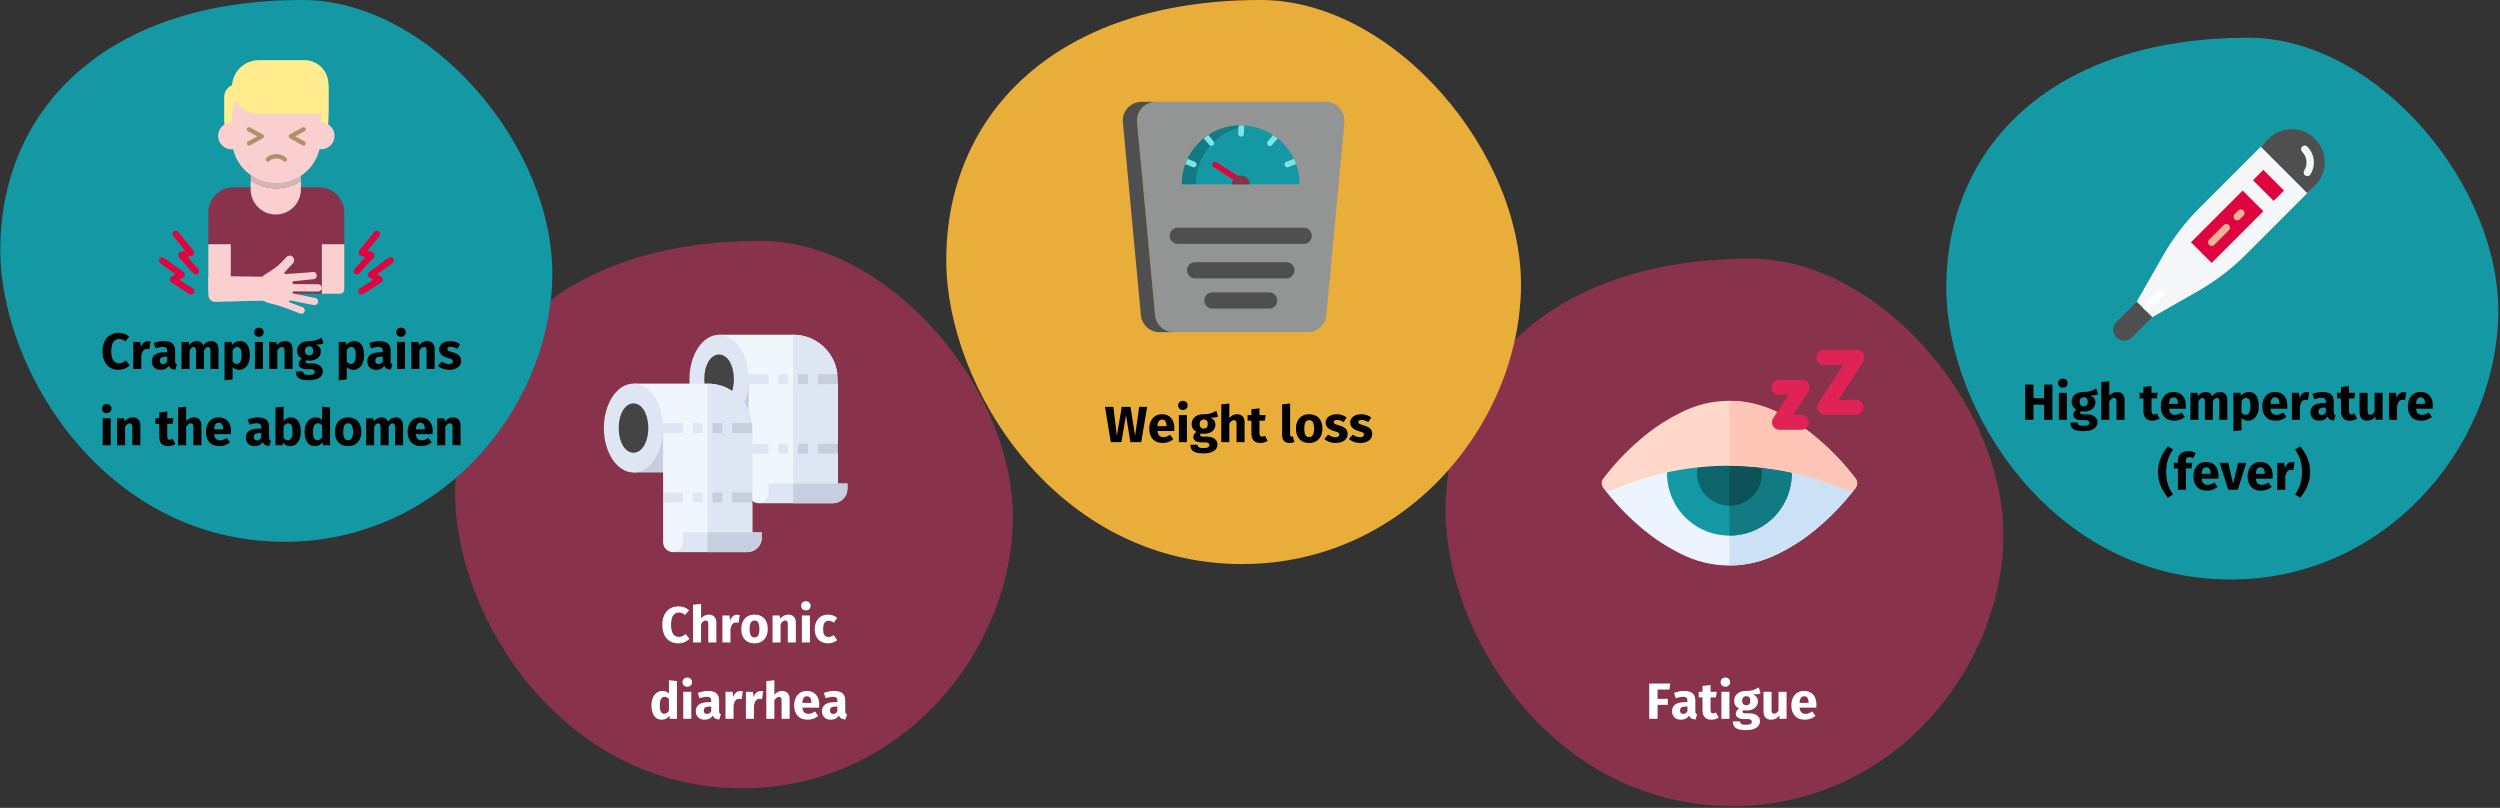 <?xml version="1.0" encoding="UTF-8"?>
<svg xmlns="http://www.w3.org/2000/svg" xmlns:xlink="http://www.w3.org/1999/xlink" width="786px" height="254px" viewBox="0 0 786 254" version="1.1">
  <rect x="0" y="0" width="786" height="254" fill="#333333" stroke="none"/>
  <title>morbus-crohn-symptome-en</title>
  <g id="Page-1" stroke="none" stroke-width="1" fill="none" fill-rule="evenodd">
    <g id="vorlage" transform="translate(-123, -12031)">
      <g id="morbus-crohn-symptome-en" transform="translate(123, 12031)">
        <rect id="Rectangle" x="0" y="0" width="786" height="253.433"></rect>
        <g id="Group" transform="translate(143.091, 75.732)" fill-rule="nonzero">
          <path d="M90.326,172.102 C139.129,172.102 173.963,130.822 175.33,89.052 C176.697,47.281 136.862,0 95.958,0 C33.236,0 0,35.003 0,79.383 C0,117.985 33.496,172.102 90.326,172.102 Z" id="Oval-Copy-4" fill="#88324C"></path>
          <g id="Chronic-diarrhea" transform="translate(61.729, 113.292)" fill="#FFFFFF">
            <path d="M8.448,1.616 C9.141,1.616 9.757,1.717 10.296,1.92 C10.835,2.123 11.344,2.427 11.824,2.832 L10.576,4.32 C10.245,4.064 9.92,3.872 9.6,3.744 C9.28,3.616 8.939,3.552 8.576,3.552 C7.829,3.552 7.24,3.867 6.808,4.496 C6.376,5.125 6.16,6.096 6.16,7.408 C6.16,8.699 6.376,9.656 6.808,10.28 C7.24,10.904 7.84,11.216 8.608,11.216 C9.013,11.216 9.381,11.139 9.712,10.984 C10.043,10.829 10.4,10.608 10.784,10.32 L11.952,11.824 C11.536,12.24 11.032,12.581 10.44,12.848 C9.848,13.115 9.195,13.248 8.48,13.248 C7.456,13.248 6.565,13.024 5.808,12.576 C5.051,12.128 4.461,11.464 4.04,10.584 C3.619,9.704 3.408,8.645 3.408,7.408 C3.408,6.203 3.624,5.163 4.056,4.288 C4.488,3.413 5.085,2.749 5.848,2.296 C6.611,1.843 7.477,1.616 8.448,1.616 Z" id="Path"></path>
            <path d="M18.048,4.208 C18.784,4.208 19.36,4.432 19.776,4.88 C20.192,5.328 20.4,5.957 20.4,6.768 L20.4,12.976 L17.872,12.976 L17.872,7.2 C17.872,6.773 17.803,6.477 17.664,6.312 C17.525,6.147 17.328,6.064 17.072,6.064 C16.56,6.064 16.069,6.427 15.6,7.152 L15.6,12.976 L13.072,12.976 L13.072,1.104 L15.6,0.848 L15.6,5.392 C15.952,4.997 16.325,4.701 16.72,4.504 C17.115,4.307 17.557,4.208 18.048,4.208 Z" id="Path"></path>
            <path d="M26.912,4.24 C27.221,4.24 27.504,4.277 27.76,4.352 L27.36,6.8 C27.04,6.725 26.784,6.688 26.592,6.688 C26.091,6.688 25.709,6.861 25.448,7.208 C25.187,7.555 24.981,8.075 24.832,8.768 L24.832,12.976 L22.304,12.976 L22.304,4.48 L24.512,4.48 L24.72,6.128 C24.912,5.541 25.203,5.08 25.592,4.744 C25.981,4.408 26.421,4.24 26.912,4.24 Z" id="Path"></path>
            <path d="M32.4,4.208 C33.701,4.208 34.72,4.605 35.456,5.4 C36.192,6.195 36.56,7.307 36.56,8.736 C36.56,9.643 36.392,10.435 36.056,11.112 C35.72,11.789 35.24,12.315 34.616,12.688 C33.992,13.061 33.253,13.248 32.4,13.248 C31.109,13.248 30.093,12.851 29.352,12.056 C28.611,11.261 28.24,10.149 28.24,8.72 C28.24,7.813 28.408,7.021 28.744,6.344 C29.08,5.667 29.56,5.141 30.184,4.768 C30.808,4.395 31.547,4.208 32.4,4.208 Z M32.4,6.064 C31.888,6.064 31.504,6.28 31.248,6.712 C30.992,7.144 30.864,7.813 30.864,8.72 C30.864,9.648 30.989,10.325 31.24,10.752 C31.491,11.179 31.877,11.392 32.4,11.392 C32.912,11.392 33.296,11.176 33.552,10.744 C33.808,10.312 33.936,9.643 33.936,8.736 C33.936,7.808 33.811,7.131 33.56,6.704 C33.309,6.277 32.923,6.064 32.4,6.064 Z" id="Shape"></path>
            <path d="M43.04,4.208 C43.776,4.208 44.352,4.432 44.768,4.88 C45.184,5.328 45.392,5.957 45.392,6.768 L45.392,12.976 L42.864,12.976 L42.864,7.2 C42.864,6.773 42.797,6.477 42.664,6.312 C42.531,6.147 42.331,6.064 42.064,6.064 C41.552,6.064 41.061,6.432 40.592,7.168 L40.592,12.976 L38.064,12.976 L38.064,4.48 L40.272,4.48 L40.448,5.488 C40.811,5.061 41.203,4.741 41.624,4.528 C42.045,4.315 42.517,4.208 43.04,4.208 Z" id="Path"></path>
            <path d="M49.824,4.48 L49.824,12.976 L47.296,12.976 L47.296,4.48 L49.824,4.48 Z M48.544,0 C48.981,0 49.341,0.136 49.624,0.408 C49.907,0.68 50.048,1.024 50.048,1.44 C50.048,1.856 49.907,2.2 49.624,2.472 C49.341,2.744 48.981,2.88 48.544,2.88 C48.107,2.88 47.749,2.744 47.472,2.472 C47.195,2.2 47.056,1.856 47.056,1.44 C47.056,1.024 47.195,0.68 47.472,0.408 C47.749,0.136 48.107,0 48.544,0 Z" id="Shape"></path>
            <path d="M55.488,4.208 C56.075,4.208 56.603,4.293 57.072,4.464 C57.541,4.635 57.984,4.896 58.4,5.248 L57.312,6.752 C56.779,6.347 56.24,6.144 55.696,6.144 C55.131,6.144 54.704,6.352 54.416,6.768 C54.128,7.184 53.984,7.856 53.984,8.784 C53.984,9.68 54.128,10.315 54.416,10.688 C54.704,11.061 55.12,11.248 55.664,11.248 C55.952,11.248 56.213,11.203 56.448,11.112 C56.683,11.021 56.965,10.875 57.296,10.672 L58.4,12.24 C57.557,12.912 56.603,13.248 55.536,13.248 C54.672,13.248 53.925,13.064 53.296,12.696 C52.667,12.328 52.181,11.811 51.84,11.144 C51.499,10.477 51.328,9.696 51.328,8.8 C51.328,7.904 51.499,7.109 51.84,6.416 C52.181,5.723 52.667,5.181 53.296,4.792 C53.925,4.403 54.656,4.208 55.488,4.208 Z" id="Path"></path>
            <path d="M8.016,25.104 L8.016,36.976 L5.776,36.976 L5.648,35.984 C5.051,36.827 4.245,37.248 3.232,37.248 C2.176,37.248 1.373,36.843 0.824,36.032 C0.275,35.221 0,34.112 0,32.704 C0,31.84 0.144,31.067 0.432,30.384 C0.72,29.701 1.128,29.168 1.656,28.784 C2.184,28.4 2.789,28.208 3.472,28.208 C4.283,28.208 4.955,28.475 5.488,29.008 L5.488,24.832 L8.016,25.104 Z M4.016,35.392 C4.603,35.392 5.093,35.072 5.488,34.432 L5.488,30.768 C5.285,30.523 5.08,30.341 4.872,30.224 C4.664,30.107 4.427,30.048 4.16,30.048 C3.691,30.048 3.317,30.267 3.04,30.704 C2.763,31.141 2.624,31.813 2.624,32.72 C2.624,33.712 2.744,34.405 2.984,34.8 C3.224,35.195 3.568,35.392 4.016,35.392 Z" id="Shape"></path>
            <path d="M12.528,28.48 L12.528,36.976 L10,36.976 L10,28.48 L12.528,28.48 Z M11.248,24 C11.685,24 12.045,24.136 12.328,24.408 C12.611,24.68 12.752,25.024 12.752,25.44 C12.752,25.856 12.611,26.2 12.328,26.472 C12.045,26.744 11.685,26.88 11.248,26.88 C10.811,26.88 10.453,26.744 10.176,26.472 C9.899,26.2 9.76,25.856 9.76,25.44 C9.76,25.024 9.899,24.68 10.176,24.408 C10.453,24.136 10.811,24 11.248,24 Z" id="Shape"></path>
            <path d="M21.264,34.512 C21.264,34.832 21.309,35.067 21.4,35.216 C21.491,35.365 21.637,35.477 21.84,35.552 L21.312,37.2 C20.789,37.157 20.363,37.043 20.032,36.856 C19.701,36.669 19.445,36.373 19.264,35.968 C18.709,36.821 17.856,37.248 16.704,37.248 C15.861,37.248 15.189,37.003 14.688,36.512 C14.187,36.021 13.936,35.381 13.936,34.592 C13.936,33.664 14.277,32.955 14.96,32.464 C15.643,31.973 16.629,31.728 17.92,31.728 L18.784,31.728 L18.784,31.36 C18.784,30.859 18.677,30.515 18.464,30.328 C18.251,30.141 17.877,30.048 17.344,30.048 C17.067,30.048 16.731,30.088 16.336,30.168 C15.941,30.248 15.536,30.357 15.12,30.496 L14.544,28.832 C15.077,28.629 15.624,28.475 16.184,28.368 C16.744,28.261 17.264,28.208 17.744,28.208 C18.96,28.208 19.851,28.459 20.416,28.96 C20.981,29.461 21.264,30.213 21.264,31.216 L21.264,34.512 Z M17.44,35.44 C18.016,35.44 18.464,35.168 18.784,34.624 L18.784,33.12 L18.16,33.12 C17.584,33.12 17.155,33.221 16.872,33.424 C16.589,33.627 16.448,33.941 16.448,34.368 C16.448,34.709 16.536,34.973 16.712,35.16 C16.888,35.347 17.131,35.44 17.44,35.44 Z" id="Shape"></path>
            <path d="M27.888,28.24 C28.197,28.24 28.48,28.277 28.736,28.352 L28.336,30.8 C28.016,30.725 27.76,30.688 27.568,30.688 C27.067,30.688 26.685,30.861 26.424,31.208 C26.163,31.555 25.957,32.075 25.808,32.768 L25.808,36.976 L23.28,36.976 L23.28,28.48 L25.488,28.48 L25.696,30.128 C25.888,29.541 26.179,29.08 26.568,28.744 C26.957,28.408 27.397,28.24 27.888,28.24 Z" id="Path"></path>
            <path d="M34.304,28.24 C34.613,28.24 34.896,28.277 35.152,28.352 L34.752,30.8 C34.432,30.725 34.176,30.688 33.984,30.688 C33.483,30.688 33.101,30.861 32.84,31.208 C32.579,31.555 32.373,32.075 32.224,32.768 L32.224,36.976 L29.696,36.976 L29.696,28.48 L31.904,28.48 L32.112,30.128 C32.304,29.541 32.595,29.08 32.984,28.744 C33.373,28.408 33.813,28.24 34.304,28.24 Z" id="Path"></path>
            <path d="M41.088,28.208 C41.824,28.208 42.4,28.432 42.816,28.88 C43.232,29.328 43.44,29.957 43.44,30.768 L43.44,36.976 L40.912,36.976 L40.912,31.2 C40.912,30.773 40.843,30.477 40.704,30.312 C40.565,30.147 40.368,30.064 40.112,30.064 C39.6,30.064 39.109,30.427 38.64,31.152 L38.64,36.976 L36.112,36.976 L36.112,25.104 L38.64,24.848 L38.64,29.392 C38.992,28.997 39.365,28.701 39.76,28.504 C40.155,28.307 40.597,28.208 41.088,28.208 Z" id="Path"></path>
            <path d="M52.752,32.56 C52.752,32.912 52.736,33.216 52.704,33.472 L47.44,33.472 C47.525,34.187 47.728,34.688 48.048,34.976 C48.368,35.264 48.811,35.408 49.376,35.408 C49.717,35.408 50.048,35.347 50.368,35.224 C50.688,35.101 51.035,34.912 51.408,34.656 L52.448,36.064 C51.456,36.853 50.352,37.248 49.136,37.248 C47.76,37.248 46.704,36.843 45.968,36.032 C45.232,35.221 44.864,34.133 44.864,32.768 C44.864,31.904 45.019,31.128 45.328,30.44 C45.637,29.752 46.091,29.208 46.688,28.808 C47.285,28.408 48,28.208 48.832,28.208 C50.059,28.208 51.019,28.592 51.712,29.36 C52.405,30.128 52.752,31.195 52.752,32.56 Z M50.272,31.84 C50.251,30.539 49.792,29.888 48.896,29.888 C48.459,29.888 48.12,30.048 47.88,30.368 C47.64,30.688 47.493,31.216 47.44,31.952 L50.272,31.952 L50.272,31.84 Z" id="Shape"></path>
            <path d="M60.928,34.512 C60.928,34.832 60.973,35.067 61.064,35.216 C61.155,35.365 61.301,35.477 61.504,35.552 L60.976,37.2 C60.453,37.157 60.027,37.043 59.696,36.856 C59.365,36.669 59.109,36.373 58.928,35.968 C58.373,36.821 57.52,37.248 56.368,37.248 C55.525,37.248 54.853,37.003 54.352,36.512 C53.851,36.021 53.6,35.381 53.6,34.592 C53.6,33.664 53.941,32.955 54.624,32.464 C55.307,31.973 56.293,31.728 57.584,31.728 L58.448,31.728 L58.448,31.36 C58.448,30.859 58.341,30.515 58.128,30.328 C57.915,30.141 57.541,30.048 57.008,30.048 C56.731,30.048 56.395,30.088 56,30.168 C55.605,30.248 55.2,30.357 54.784,30.496 L54.208,28.832 C54.741,28.629 55.288,28.475 55.848,28.368 C56.408,28.261 56.928,28.208 57.408,28.208 C58.624,28.208 59.515,28.459 60.08,28.96 C60.645,29.461 60.928,30.213 60.928,31.216 L60.928,34.512 Z M57.104,35.44 C57.68,35.44 58.128,35.168 58.448,34.624 L58.448,33.12 L57.824,33.12 C57.248,33.12 56.819,33.221 56.536,33.424 C56.253,33.627 56.112,33.941 56.112,34.368 C56.112,34.709 56.2,34.973 56.376,35.16 C56.552,35.347 56.795,35.44 57.104,35.44 Z" id="Shape"></path>
          </g>
          <g transform="translate(46.766, 29.508)">
            <g transform="translate(26.905, 0)">
              <polygon id="Path" fill="#C6CEDF" points="9.313 12.418 21.731 12.418 21.731 27.94 9.313 27.94"></polygon>
              <path d="M46.67,15.522 L43.462,13.97 L46.514,12.418 C45.708,5.342 39.719,-0.002 32.597,0 L9.313,0 L17.592,12.418 L21.731,13.97 L18.627,15.523 L18.627,34.253 L21.731,35.805 L18.627,37.357 L18.627,49.878 C18.632,51.591 20.019,52.978 21.731,52.983 C23.439,52.983 27.94,51.586 27.94,49.878 L46.67,49.878 L46.67,37.357 L43.462,35.804 L46.67,34.252 L46.67,15.522 Z" id="Path" fill="#EFF6FC"></path>
              <g fill="#DFE6F3">
                <polygon id="Path" points="27.94 34.252 31.044 34.252 31.044 37.357 27.94 37.357"></polygon>
                <polygon id="Path" points="27.94 12.418 31.044 12.418 31.044 15.522 27.94 15.522"></polygon>
                <polygon id="Path" points="24.835 12.418 17.592 12.418 18.627 13.97 18.627 15.522 24.835 15.522"></polygon>
                <polygon id="Path" points="18.627 34.252 24.835 34.252 24.835 37.357 18.627 37.357"></polygon>
                <path d="M46.67,37.357 L43.462,35.804 L46.67,34.252 L46.67,15.522 L43.462,13.97 L46.514,12.418 C45.708,5.342 39.719,-0.002 32.597,0 L32.597,49.878 L46.67,49.878 L46.67,37.357 Z" id="Path"></path>
                <ellipse id="Oval" cx="9.313" cy="13.97" rx="9.313" ry="13.97"></ellipse>
              </g>
              <path d="M9.313,21.731 C6.659,21.731 4.657,18.395 4.657,13.97 C4.657,9.545 6.659,6.209 9.313,6.209 C11.967,6.209 13.97,9.545 13.97,13.97 C13.97,18.395 11.967,21.731 9.313,21.731 Z" id="Path" fill="#454444"></path>
              <path d="M32.597,46.773 L24.835,46.773 L24.835,49.878 C24.83,51.59 23.444,52.977 21.731,52.982 L45.117,52.982 C46.342,52.978 47.513,52.483 48.369,51.608 C49.225,50.732 49.694,49.55 49.671,48.326 L49.671,46.773 L32.597,46.773 Z" id="Path" fill="#DFE6F3"></path>
              <path d="M49.671,48.326 L49.671,46.773 L32.597,46.773 L32.597,52.982 L45.117,52.982 C46.342,52.978 47.513,52.483 48.369,51.608 C49.225,50.732 49.694,49.55 49.671,48.326 Z" id="Path" fill="#C6CEDF"></path>
              <polygon id="Path" fill="#C6CEDF" points="40.358 34.252 46.67 34.252 46.67 37.357 40.358 37.357"></polygon>
              <path d="M46.514,12.418 L40.358,12.418 L40.358,15.522 L46.67,15.522 L46.67,13.97 C46.647,13.45 46.595,12.932 46.514,12.418 Z" id="Path" fill="#C6CEDF"></path>
              <polygon id="Path" fill="#C6CEDF" points="34.149 34.252 37.253 34.252 37.253 37.357 34.149 37.357"></polygon>
              <polygon id="Path" fill="#C6CEDF" points="34.149 12.418 37.253 12.418 37.253 15.522 34.149 15.522"></polygon>
            </g>
            <g transform="translate(0, 15.369)">
              <polygon id="Path" fill="#C6CEDF" points="9.313 12.418 21.731 12.418 21.731 27.94 9.313 27.94"></polygon>
              <path d="M46.67,15.522 L43.462,13.97 L46.514,12.418 C45.708,5.341 39.719,-0.003 32.597,1.42108547e-14 L9.313,1.42108547e-14 L17.592,12.418 L21.731,13.97 L18.627,15.522 L18.627,34.252 L21.731,35.805 L18.627,37.357 L18.627,49.878 C18.632,51.59 20.019,52.977 21.731,52.982 C23.439,52.982 27.94,51.585 27.94,49.878 L46.67,49.878 L46.67,37.357 L43.462,35.805 L46.67,34.252 L46.67,15.522 Z" id="Path" fill="#EFF6FC"></path>
              <g transform="translate(0, 0)" fill="#DFE6F3">
                <polygon id="Path" points="27.94 34.252 31.044 34.252 31.044 37.357 27.94 37.357"></polygon>
                <polygon id="Path" points="27.94 12.418 31.044 12.418 31.044 15.522 27.94 15.522"></polygon>
                <polygon id="Path" points="24.835 12.418 17.592 12.418 18.627 13.97 18.627 15.522 24.835 15.522"></polygon>
                <polygon id="Path" points="18.627 34.252 24.835 34.252 24.835 37.357 18.627 37.357"></polygon>
                <path d="M46.67,37.357 L43.462,35.805 L46.67,34.252 L46.67,15.522 L43.462,13.97 L46.514,12.418 C45.708,5.341 39.719,-0.003 32.597,-2.84217094e-14 L32.597,49.878 L46.67,49.878 L46.67,37.357 Z" id="Path"></path>
                <ellipse id="Oval" cx="9.313" cy="13.97" rx="9.313" ry="13.97"></ellipse>
              </g>
              <path d="M9.313,21.732 C6.659,21.732 4.657,18.395 4.657,13.97 C4.657,9.546 6.659,6.209 9.313,6.209 C11.967,6.209 13.97,9.546 13.97,13.97 C13.97,18.395 11.967,21.732 9.313,21.732 Z" id="Path" fill="#454444"></path>
              <path d="M32.597,46.774 L24.835,46.774 L24.835,49.878 C24.83,51.59 23.444,52.977 21.731,52.982 L45.118,52.982 C46.342,52.978 47.514,52.483 48.37,51.608 C49.226,50.732 49.694,49.55 49.671,48.326 L49.671,46.774 L32.597,46.774 Z" id="Path" fill="#DFE6F3"></path>
              <path d="M49.671,48.326 L49.671,46.774 L32.597,46.774 L32.597,52.982 L45.118,52.982 C46.342,52.978 47.514,52.483 48.37,51.608 C49.226,50.732 49.694,49.55 49.671,48.326 Z" id="Path" fill="#C6CEDF"></path>
              <polygon id="Path" fill="#C6CEDF" points="40.358 34.252 46.67 34.252 46.67 37.357 40.358 37.357"></polygon>
              <path d="M46.514,12.418 L40.358,12.418 L40.358,15.522 L46.67,15.522 L46.67,13.97 C46.647,13.45 46.595,12.932 46.514,12.418 L46.514,12.418 Z" id="Path" fill="#C6CEDF"></path>
              <polygon id="Path" fill="#C6CEDF" points="34.149 34.252 37.253 34.252 37.253 37.357 34.149 37.357"></polygon>
              <polygon id="Path" fill="#C6CEDF" points="34.149 12.418 37.253 12.418 37.253 15.522 34.149 15.522"></polygon>
            </g>
          </g>
        </g>
        <g id="Group" transform="translate(454.505, 81.331)" fill-rule="nonzero">
          <path d="M90.326,172.102 C139.129,172.102 173.963,130.822 175.33,89.052 C176.697,47.281 136.862,0 95.958,0 C33.236,0 0,35.003 0,79.383 C0,117.985 33.496,172.102 90.326,172.102 Z" id="Oval-Copy-4-2" fill="#88324C"></path>
          <g id="Fatigue" transform="translate(64.011, 131.693)" fill="#FFFFFF">
            <polygon id="Path" points="0 12.976 0 1.888 6.608 1.888 6.336 3.76 2.624 3.76 2.624 6.704 5.856 6.704 5.856 8.576 2.624 8.576 2.624 12.976"></polygon>
            <path d="M14.496,10.512 C14.496,10.832 14.541,11.067 14.632,11.216 C14.723,11.365 14.869,11.477 15.072,11.552 L14.544,13.2 C14.021,13.157 13.595,13.043 13.264,12.856 C12.933,12.669 12.677,12.373 12.496,11.968 C11.941,12.821 11.088,13.248 9.936,13.248 C9.093,13.248 8.421,13.003 7.92,12.512 C7.419,12.021 7.168,11.381 7.168,10.592 C7.168,9.664 7.509,8.955 8.192,8.464 C8.875,7.973 9.861,7.728 11.152,7.728 L12.016,7.728 L12.016,7.36 C12.016,6.859 11.909,6.515 11.696,6.328 C11.483,6.141 11.109,6.048 10.576,6.048 C10.299,6.048 9.963,6.088 9.568,6.168 C9.173,6.248 8.768,6.357 8.352,6.496 L7.776,4.832 C8.309,4.629 8.856,4.475 9.416,4.368 C9.976,4.261 10.496,4.208 10.976,4.208 C12.192,4.208 13.083,4.459 13.648,4.96 C14.213,5.461 14.496,6.213 14.496,7.216 L14.496,10.512 Z M10.672,11.44 C11.248,11.44 11.696,11.168 12.016,10.624 L12.016,9.12 L11.392,9.12 C10.816,9.12 10.387,9.221 10.104,9.424 C9.821,9.627 9.68,9.941 9.68,10.368 C9.68,10.709 9.768,10.973 9.944,11.16 C10.12,11.347 10.363,11.44 10.672,11.44 Z" id="Shape"></path>
            <path d="M21.84,12.576 C21.531,12.789 21.171,12.955 20.76,13.072 C20.349,13.189 19.941,13.248 19.536,13.248 C17.68,13.237 16.752,12.213 16.752,10.176 L16.752,6.24 L15.552,6.24 L15.552,4.48 L16.752,4.48 L16.752,2.64 L19.28,2.352 L19.28,4.48 L21.232,4.48 L20.96,6.24 L19.28,6.24 L19.28,10.144 C19.28,10.539 19.344,10.821 19.472,10.992 C19.6,11.163 19.803,11.248 20.08,11.248 C20.368,11.248 20.672,11.157 20.992,10.976 L21.84,12.576 Z" id="Path"></path>
            <path d="M25.216,4.48 L25.216,12.976 L22.688,12.976 L22.688,4.48 L25.216,4.48 Z M23.936,0 C24.373,0 24.733,0.136 25.016,0.408 C25.299,0.68 25.44,1.024 25.44,1.44 C25.44,1.856 25.299,2.2 25.016,2.472 C24.733,2.744 24.373,2.88 23.936,2.88 C23.499,2.88 23.141,2.744 22.864,2.472 C22.587,2.2 22.448,1.856 22.448,1.44 C22.448,1.024 22.587,0.68 22.864,0.408 C23.141,0.136 23.499,0 23.936,0 Z" id="Shape"></path>
            <path d="M35.024,4.976 C34.469,5.2 33.653,5.312 32.576,5.312 C33.131,5.547 33.536,5.835 33.792,6.176 C34.048,6.517 34.176,6.96 34.176,7.504 C34.176,8.048 34.032,8.536 33.744,8.968 C33.456,9.4 33.043,9.739 32.504,9.984 C31.965,10.229 31.333,10.352 30.608,10.352 C30.267,10.352 29.941,10.32 29.632,10.256 C29.547,10.299 29.48,10.365 29.432,10.456 C29.384,10.547 29.36,10.64 29.36,10.736 C29.36,10.896 29.421,11.021 29.544,11.112 C29.667,11.203 29.915,11.248 30.288,11.248 L31.568,11.248 C32.219,11.248 32.789,11.355 33.28,11.568 C33.771,11.781 34.149,12.075 34.416,12.448 C34.683,12.821 34.816,13.243 34.816,13.712 C34.816,14.597 34.435,15.288 33.672,15.784 C32.909,16.28 31.808,16.528 30.368,16.528 C29.333,16.528 28.517,16.419 27.92,16.2 C27.323,15.981 26.904,15.675 26.664,15.28 C26.424,14.885 26.304,14.389 26.304,13.792 L28.576,13.792 C28.576,14.048 28.627,14.251 28.728,14.4 C28.829,14.549 29.013,14.661 29.28,14.736 C29.547,14.811 29.931,14.848 30.432,14.848 C31.125,14.848 31.605,14.765 31.872,14.6 C32.139,14.435 32.272,14.197 32.272,13.888 C32.272,13.632 32.171,13.429 31.968,13.28 C31.765,13.131 31.461,13.056 31.056,13.056 L29.824,13.056 C28.949,13.056 28.296,12.899 27.864,12.584 C27.432,12.269 27.216,11.867 27.216,11.376 C27.216,11.067 27.307,10.765 27.488,10.472 C27.669,10.179 27.915,9.936 28.224,9.744 C27.691,9.456 27.304,9.117 27.064,8.728 C26.824,8.339 26.704,7.867 26.704,7.312 C26.704,6.363 27.045,5.608 27.728,5.048 C28.411,4.488 29.312,4.208 30.432,4.208 C31.285,4.229 32.008,4.144 32.6,3.952 C33.192,3.76 33.803,3.477 34.432,3.104 L35.024,4.976 Z M30.496,5.872 C30.101,5.872 29.789,5.997 29.56,6.248 C29.331,6.499 29.216,6.843 29.216,7.28 C29.216,7.739 29.331,8.093 29.56,8.344 C29.789,8.595 30.101,8.72 30.496,8.72 C30.912,8.72 31.229,8.597 31.448,8.352 C31.667,8.107 31.776,7.739 31.776,7.248 C31.776,6.331 31.349,5.872 30.496,5.872 Z" id="Shape"></path>
            <path d="M43.184,12.976 L40.992,12.976 L40.88,11.904 C40.261,12.8 39.403,13.248 38.304,13.248 C37.525,13.248 36.936,13.013 36.536,12.544 C36.136,12.075 35.936,11.419 35.936,10.576 L35.936,4.48 L38.464,4.48 L38.464,10.256 C38.464,10.672 38.531,10.963 38.664,11.128 C38.797,11.293 39.003,11.376 39.28,11.376 C39.813,11.376 40.272,11.045 40.656,10.384 L40.656,4.48 L43.184,4.48 L43.184,12.976 Z" id="Path"></path>
            <path d="M52.576,8.56 C52.576,8.912 52.56,9.216 52.528,9.472 L47.264,9.472 C47.349,10.187 47.552,10.688 47.872,10.976 C48.192,11.264 48.635,11.408 49.2,11.408 C49.541,11.408 49.872,11.347 50.192,11.224 C50.512,11.101 50.859,10.912 51.232,10.656 L52.272,12.064 C51.28,12.853 50.176,13.248 48.96,13.248 C47.584,13.248 46.528,12.843 45.792,12.032 C45.056,11.221 44.688,10.133 44.688,8.768 C44.688,7.904 44.843,7.128 45.152,6.44 C45.461,5.752 45.915,5.208 46.512,4.808 C47.109,4.408 47.824,4.208 48.656,4.208 C49.883,4.208 50.843,4.592 51.536,5.36 C52.229,6.128 52.576,7.195 52.576,8.56 Z M50.096,7.84 C50.075,6.539 49.616,5.888 48.72,5.888 C48.283,5.888 47.944,6.048 47.704,6.368 C47.464,6.688 47.317,7.216 47.264,7.952 L50.096,7.952 L50.096,7.84 Z" id="Shape"></path>
          </g>
          <g transform="translate(49.065, 28.687)" id="Path">
            <path d="M40.173,20.711 L0.436,43.245 L0.449,43.267 C3.817,47.726 7.657,51.808 11.9,55.444 C15.699,58.773 19.907,61.603 24.422,63.865 C34.274,69.086 46.071,69.086 55.922,63.865 C60.438,61.603 64.646,58.773 68.445,55.444 C72.688,51.808 76.528,47.726 79.896,43.267 L40.173,20.711 Z" fill="#EBF4FF"></path>
            <path d="M68.445,55.444 C72.689,51.809 76.528,47.726 79.896,43.267 L40.173,20.711 L40.166,20.715 L40.166,67.781 L40.173,67.781 C45.653,67.694 51.04,66.355 55.923,63.865 C60.438,61.603 64.646,58.773 68.445,55.444 L68.445,55.444 Z" fill="#CDE1F6"></path>
            <path d="M40.166,58.367 C34.345,58.386 28.819,55.81 25.09,51.34 C21.362,46.871 19.819,40.972 20.882,35.249 C21.084,34.129 22.059,33.315 23.198,33.315 L57.134,33.315 C58.272,33.315 59.248,34.129 59.45,35.249 C60.513,40.972 58.97,46.871 55.241,51.34 C51.513,55.81 45.986,58.386 40.166,58.367 Z" fill="#1398A4"></path>
            <path d="M57.134,33.315 L40.166,33.315 L40.166,58.367 C45.987,58.386 51.513,55.81 55.241,51.34 C58.97,46.871 60.513,40.972 59.45,35.249 C59.248,34.129 58.272,33.315 57.134,33.315 L57.134,33.315 Z" fill="#117A83"></path>
            <path d="M40.166,48.953 C36.372,48.957 32.89,46.852 31.13,43.491 C29.37,40.13 29.624,36.069 31.788,32.953 C32.228,32.319 32.95,31.941 33.722,31.941 L46.61,31.941 C47.381,31.941 48.104,32.319 48.544,32.953 C50.708,36.069 50.962,40.13 49.202,43.491 C47.442,46.852 43.96,48.957 40.166,48.953 L40.166,48.953 Z" fill="#0E646B"></path>
            <path d="M46.61,31.941 L40.166,31.941 L40.166,48.953 C43.96,48.957 47.442,46.852 49.202,43.491 C50.962,40.13 50.708,36.069 48.544,32.953 C48.104,32.319 47.381,31.941 46.61,31.941 Z" fill="#0C5359"></path>
            <path d="M77.978,44.246 C77.637,44.246 77.3,44.172 76.991,44.028 C53.494,33.858 26.838,33.858 3.341,44.028 C2.371,44.477 1.22,44.215 0.539,43.39 C-0.142,42.566 -0.182,41.386 0.442,40.518 C3.811,36.059 7.65,31.976 11.893,28.341 C15.692,25.012 19.9,22.182 24.416,19.92 C34.267,14.699 46.065,14.699 55.916,19.92 C60.431,22.182 64.639,25.012 68.438,28.341 C72.682,31.976 76.521,36.059 79.89,40.518 C80.406,41.235 80.476,42.18 80.074,42.966 C79.671,43.752 78.862,44.246 77.978,44.246 L77.978,44.246 Z" fill="#FFD8C9"></path>
            <path d="M68.438,28.34 C64.64,25.012 60.432,22.182 55.916,19.919 C51.033,17.43 45.646,16.091 40.166,16.004 L40.166,36.401 C52.817,36.55 65.321,39.14 76.991,44.028 C77.961,44.477 79.112,44.215 79.793,43.391 C80.474,42.566 80.514,41.386 79.889,40.518 C76.521,36.059 72.682,31.976 68.438,28.34 L68.438,28.34 Z" fill="#FFC6B7"></path>
            <g transform="translate(53.365, 0)" fill="#E02357">
              <path d="M26.618,15.69 L21.059,15.69 L28.911,3.638 C29.383,2.915 29.42,1.991 29.008,1.232 C28.597,0.473 27.803,0 26.939,0 L16.472,0 C15.172,0 14.119,1.054 14.119,2.353 C14.119,3.653 15.172,4.707 16.472,4.707 L22.597,4.707 L14.744,16.759 C14.273,17.482 14.236,18.406 14.647,19.165 C15.058,19.924 15.853,20.397 16.716,20.397 L26.617,20.397 C27.911,20.389 28.956,19.337 28.956,18.044 C28.956,16.75 27.911,15.698 26.617,15.69 L26.618,15.69 Z"></path>
              <path d="M11.749,10.646 C11.338,9.887 10.544,9.414 9.68,9.414 L2.353,9.414 C1.054,9.414 0,10.468 0,11.768 C0,13.067 1.054,14.121 2.353,14.121 L5.338,14.121 L0.552,21.466 C0.081,22.189 0.043,23.113 0.455,23.872 C0.866,24.631 1.661,25.104 2.524,25.104 L9.455,25.104 C10.296,25.104 11.073,24.655 11.493,23.927 C11.914,23.199 11.914,22.302 11.493,21.574 C11.073,20.846 10.296,20.397 9.455,20.397 L6.867,20.397 L11.652,13.052 C12.124,12.329 12.161,11.405 11.749,10.646 Z"></path>
            </g>
          </g>
        </g>
        <g id="Group" transform="translate(0.092, 0)" fill-rule="nonzero">
          <path d="M89.398,170.334 C137.7,170.334 172.177,129.479 173.53,88.137 C174.883,46.795 135.456,0 94.972,0 C32.895,0 0,34.643 0,78.568 C0,116.774 33.152,170.334 89.398,170.334 Z" id="Oval-Copy-4-3" fill="#1398A4"></path>
          <g id="Cramping-pains-in-th" transform="translate(31.952, 103.024)" fill="#000000">
            <path d="M5.224,1.616 C5.917,1.616 6.533,1.717 7.072,1.92 C7.611,2.123 8.12,2.427 8.6,2.832 L7.352,4.32 C7.021,4.064 6.696,3.872 6.376,3.744 C6.056,3.616 5.715,3.552 5.352,3.552 C4.605,3.552 4.016,3.867 3.584,4.496 C3.152,5.125 2.936,6.096 2.936,7.408 C2.936,8.699 3.152,9.656 3.584,10.28 C4.016,10.904 4.616,11.216 5.384,11.216 C5.789,11.216 6.157,11.139 6.488,10.984 C6.819,10.829 7.176,10.608 7.56,10.32 L8.728,11.824 C8.312,12.24 7.808,12.581 7.216,12.848 C6.624,13.115 5.971,13.248 5.256,13.248 C4.232,13.248 3.341,13.024 2.584,12.576 C1.827,12.128 1.237,11.464 0.816,10.584 C0.395,9.704 0.184,8.645 0.184,7.408 C0.184,6.203 0.4,5.163 0.832,4.288 C1.264,3.413 1.861,2.749 2.624,2.296 C3.387,1.843 4.253,1.616 5.224,1.616 Z" id="Path"></path>
            <path d="M14.456,4.24 C14.765,4.24 15.048,4.277 15.304,4.352 L14.904,6.8 C14.584,6.725 14.328,6.688 14.136,6.688 C13.635,6.688 13.253,6.861 12.992,7.208 C12.731,7.555 12.525,8.075 12.376,8.768 L12.376,12.976 L9.848,12.976 L9.848,4.48 L12.056,4.48 L12.264,6.128 C12.456,5.541 12.747,5.08 13.136,4.744 C13.525,4.408 13.965,4.24 14.456,4.24 Z" id="Path"></path>
            <path d="M23.016,10.512 C23.016,10.832 23.061,11.067 23.152,11.216 C23.243,11.365 23.389,11.477 23.592,11.552 L23.064,13.2 C22.541,13.157 22.115,13.043 21.784,12.856 C21.453,12.669 21.197,12.373 21.016,11.968 C20.461,12.821 19.608,13.248 18.456,13.248 C17.613,13.248 16.941,13.003 16.44,12.512 C15.939,12.021 15.688,11.381 15.688,10.592 C15.688,9.664 16.029,8.955 16.712,8.464 C17.395,7.973 18.381,7.728 19.672,7.728 L20.536,7.728 L20.536,7.36 C20.536,6.859 20.429,6.515 20.216,6.328 C20.003,6.141 19.629,6.048 19.096,6.048 C18.819,6.048 18.483,6.088 18.088,6.168 C17.693,6.248 17.288,6.357 16.872,6.496 L16.296,4.832 C16.829,4.629 17.376,4.475 17.936,4.368 C18.496,4.261 19.016,4.208 19.496,4.208 C20.712,4.208 21.603,4.459 22.168,4.96 C22.733,5.461 23.016,6.213 23.016,7.216 L23.016,10.512 Z M19.192,11.44 C19.768,11.44 20.216,11.168 20.536,10.624 L20.536,9.12 L19.912,9.12 C19.336,9.12 18.907,9.221 18.624,9.424 C18.341,9.627 18.2,9.941 18.2,10.368 C18.2,10.709 18.288,10.973 18.464,11.16 C18.64,11.347 18.883,11.44 19.192,11.44 Z" id="Shape"></path>
            <path d="M34.424,4.208 C35.096,4.208 35.635,4.435 36.04,4.888 C36.445,5.341 36.648,5.968 36.648,6.768 L36.648,12.976 L34.12,12.976 L34.12,7.2 C34.12,6.443 33.88,6.064 33.4,6.064 C33.133,6.064 32.899,6.155 32.696,6.336 C32.493,6.517 32.296,6.795 32.104,7.168 L32.104,12.976 L29.576,12.976 L29.576,7.2 C29.576,6.443 29.336,6.064 28.856,6.064 C28.6,6.064 28.368,6.157 28.16,6.344 C27.952,6.531 27.752,6.805 27.56,7.168 L27.56,12.976 L25.032,12.976 L25.032,4.48 L27.24,4.48 L27.416,5.472 C27.747,5.045 28.112,4.728 28.512,4.52 C28.912,4.312 29.368,4.208 29.88,4.208 C30.36,4.208 30.773,4.325 31.12,4.56 C31.467,4.795 31.72,5.125 31.88,5.552 C32.221,5.093 32.597,4.755 33.008,4.536 C33.419,4.317 33.891,4.208 34.424,4.208 Z" id="Path"></path>
            <path d="M43.352,4.208 C44.419,4.208 45.213,4.603 45.736,5.392 C46.259,6.181 46.52,7.285 46.52,8.704 C46.52,9.579 46.384,10.36 46.112,11.048 C45.84,11.736 45.448,12.275 44.936,12.664 C44.424,13.053 43.827,13.248 43.144,13.248 C42.291,13.248 41.603,12.955 41.08,12.368 L41.08,16.256 L38.552,16.528 L38.552,4.48 L40.776,4.48 L40.904,5.424 C41.235,5.008 41.613,4.701 42.04,4.504 C42.467,4.307 42.904,4.208 43.352,4.208 Z M42.376,11.392 C43.389,11.392 43.896,10.507 43.896,8.736 C43.896,7.733 43.784,7.037 43.56,6.648 C43.336,6.259 43,6.064 42.552,6.064 C42.264,6.064 41.995,6.149 41.744,6.32 C41.493,6.491 41.272,6.736 41.08,7.056 L41.08,10.64 C41.421,11.141 41.853,11.392 42.376,11.392 Z" id="Shape"></path>
            <path d="M50.632,4.48 L50.632,12.976 L48.104,12.976 L48.104,4.48 L50.632,4.48 Z M49.352,0 C49.789,0 50.149,0.136 50.432,0.408 C50.715,0.68 50.856,1.024 50.856,1.44 C50.856,1.856 50.715,2.2 50.432,2.472 C50.149,2.744 49.789,2.88 49.352,2.88 C48.915,2.88 48.557,2.744 48.28,2.472 C48.003,2.2 47.864,1.856 47.864,1.44 C47.864,1.024 48.003,0.68 48.28,0.408 C48.557,0.136 48.915,0 49.352,0 Z" id="Shape"></path>
            <path d="M57.592,4.208 C58.328,4.208 58.904,4.432 59.32,4.88 C59.736,5.328 59.944,5.957 59.944,6.768 L59.944,12.976 L57.416,12.976 L57.416,7.2 C57.416,6.773 57.349,6.477 57.216,6.312 C57.083,6.147 56.883,6.064 56.616,6.064 C56.104,6.064 55.613,6.432 55.144,7.168 L55.144,12.976 L52.616,12.976 L52.616,4.48 L54.824,4.48 L55,5.488 C55.363,5.061 55.755,4.741 56.176,4.528 C56.597,4.315 57.069,4.208 57.592,4.208 Z" id="Path"></path>
            <path d="M69.672,4.976 C69.117,5.2 68.301,5.312 67.224,5.312 C67.779,5.547 68.184,5.835 68.44,6.176 C68.696,6.517 68.824,6.96 68.824,7.504 C68.824,8.048 68.68,8.536 68.392,8.968 C68.104,9.4 67.691,9.739 67.152,9.984 C66.613,10.229 65.981,10.352 65.256,10.352 C64.915,10.352 64.589,10.32 64.28,10.256 C64.195,10.299 64.128,10.365 64.08,10.456 C64.032,10.547 64.008,10.64 64.008,10.736 C64.008,10.896 64.069,11.021 64.192,11.112 C64.315,11.203 64.563,11.248 64.936,11.248 L66.216,11.248 C66.867,11.248 67.437,11.355 67.928,11.568 C68.419,11.781 68.797,12.075 69.064,12.448 C69.331,12.821 69.464,13.243 69.464,13.712 C69.464,14.597 69.083,15.288 68.32,15.784 C67.557,16.28 66.456,16.528 65.016,16.528 C63.981,16.528 63.165,16.419 62.568,16.2 C61.971,15.981 61.552,15.675 61.312,15.28 C61.072,14.885 60.952,14.389 60.952,13.792 L63.224,13.792 C63.224,14.048 63.275,14.251 63.376,14.4 C63.477,14.549 63.661,14.661 63.928,14.736 C64.195,14.811 64.579,14.848 65.08,14.848 C65.773,14.848 66.253,14.765 66.52,14.6 C66.787,14.435 66.92,14.197 66.92,13.888 C66.92,13.632 66.819,13.429 66.616,13.28 C66.413,13.131 66.109,13.056 65.704,13.056 L64.472,13.056 C63.597,13.056 62.944,12.899 62.512,12.584 C62.08,12.269 61.864,11.867 61.864,11.376 C61.864,11.067 61.955,10.765 62.136,10.472 C62.317,10.179 62.563,9.936 62.872,9.744 C62.339,9.456 61.952,9.117 61.712,8.728 C61.472,8.339 61.352,7.867 61.352,7.312 C61.352,6.363 61.693,5.608 62.376,5.048 C63.059,4.488 63.96,4.208 65.08,4.208 C65.933,4.229 66.656,4.144 67.248,3.952 C67.84,3.76 68.451,3.477 69.08,3.104 L69.672,4.976 Z M65.144,5.872 C64.749,5.872 64.437,5.997 64.208,6.248 C63.979,6.499 63.864,6.843 63.864,7.28 C63.864,7.739 63.979,8.093 64.208,8.344 C64.437,8.595 64.749,8.72 65.144,8.72 C65.56,8.72 65.877,8.597 66.096,8.352 C66.315,8.107 66.424,7.739 66.424,7.248 C66.424,6.331 65.997,5.872 65.144,5.872 Z" id="Shape"></path>
            <path d="M79.256,4.208 C80.323,4.208 81.117,4.603 81.64,5.392 C82.163,6.181 82.424,7.285 82.424,8.704 C82.424,9.579 82.288,10.36 82.016,11.048 C81.744,11.736 81.352,12.275 80.84,12.664 C80.328,13.053 79.731,13.248 79.048,13.248 C78.195,13.248 77.507,12.955 76.984,12.368 L76.984,16.256 L74.456,16.528 L74.456,4.48 L76.68,4.48 L76.808,5.424 C77.139,5.008 77.517,4.701 77.944,4.504 C78.371,4.307 78.808,4.208 79.256,4.208 Z M78.28,11.392 C79.293,11.392 79.8,10.507 79.8,8.736 C79.8,7.733 79.688,7.037 79.464,6.648 C79.24,6.259 78.904,6.064 78.456,6.064 C78.168,6.064 77.899,6.149 77.648,6.32 C77.397,6.491 77.176,6.736 76.984,7.056 L76.984,10.64 C77.325,11.141 77.757,11.392 78.28,11.392 Z" id="Shape"></path>
            <path d="M90.76,10.512 C90.76,10.832 90.805,11.067 90.896,11.216 C90.987,11.365 91.133,11.477 91.336,11.552 L90.808,13.2 C90.285,13.157 89.859,13.043 89.528,12.856 C89.197,12.669 88.941,12.373 88.76,11.968 C88.205,12.821 87.352,13.248 86.2,13.248 C85.357,13.248 84.685,13.003 84.184,12.512 C83.683,12.021 83.432,11.381 83.432,10.592 C83.432,9.664 83.773,8.955 84.456,8.464 C85.139,7.973 86.125,7.728 87.416,7.728 L88.28,7.728 L88.28,7.36 C88.28,6.859 88.173,6.515 87.96,6.328 C87.747,6.141 87.373,6.048 86.84,6.048 C86.563,6.048 86.227,6.088 85.832,6.168 C85.437,6.248 85.032,6.357 84.616,6.496 L84.04,4.832 C84.573,4.629 85.12,4.475 85.68,4.368 C86.24,4.261 86.76,4.208 87.24,4.208 C88.456,4.208 89.347,4.459 89.912,4.96 C90.477,5.461 90.76,6.213 90.76,7.216 L90.76,10.512 Z M86.936,11.44 C87.512,11.44 87.96,11.168 88.28,10.624 L88.28,9.12 L87.656,9.12 C87.08,9.12 86.651,9.221 86.368,9.424 C86.085,9.627 85.944,9.941 85.944,10.368 C85.944,10.709 86.032,10.973 86.208,11.16 C86.384,11.347 86.627,11.44 86.936,11.44 Z" id="Shape"></path>
            <path d="M95.304,4.48 L95.304,12.976 L92.776,12.976 L92.776,4.48 L95.304,4.48 Z M94.024,0 C94.461,0 94.821,0.136 95.104,0.408 C95.387,0.68 95.528,1.024 95.528,1.44 C95.528,1.856 95.387,2.2 95.104,2.472 C94.821,2.744 94.461,2.88 94.024,2.88 C93.587,2.88 93.229,2.744 92.952,2.472 C92.675,2.2 92.536,1.856 92.536,1.44 C92.536,1.024 92.675,0.68 92.952,0.408 C93.229,0.136 93.587,0 94.024,0 Z" id="Shape"></path>
            <path d="M102.264,4.208 C103,4.208 103.576,4.432 103.992,4.88 C104.408,5.328 104.616,5.957 104.616,6.768 L104.616,12.976 L102.088,12.976 L102.088,7.2 C102.088,6.773 102.021,6.477 101.888,6.312 C101.755,6.147 101.555,6.064 101.288,6.064 C100.776,6.064 100.285,6.432 99.816,7.168 L99.816,12.976 L97.288,12.976 L97.288,4.48 L99.496,4.48 L99.672,5.488 C100.035,5.061 100.427,4.741 100.848,4.528 C101.269,4.315 101.741,4.208 102.264,4.208 Z" id="Path"></path>
            <path d="M109.512,4.208 C110.12,4.208 110.691,4.299 111.224,4.48 C111.757,4.661 112.227,4.917 112.632,5.248 L111.704,6.672 C111.011,6.235 110.312,6.016 109.608,6.016 C109.277,6.016 109.024,6.072 108.848,6.184 C108.672,6.296 108.584,6.453 108.584,6.656 C108.584,6.816 108.624,6.947 108.704,7.048 C108.784,7.149 108.947,7.253 109.192,7.36 C109.437,7.467 109.816,7.595 110.328,7.744 C111.213,8 111.872,8.333 112.304,8.744 C112.736,9.155 112.952,9.723 112.952,10.448 C112.952,11.024 112.787,11.523 112.456,11.944 C112.125,12.365 111.672,12.688 111.096,12.912 C110.52,13.136 109.88,13.248 109.176,13.248 C108.461,13.248 107.797,13.136 107.184,12.912 C106.571,12.688 106.051,12.379 105.624,11.984 L106.856,10.608 C107.571,11.163 108.323,11.44 109.112,11.44 C109.496,11.44 109.797,11.371 110.016,11.232 C110.235,11.093 110.344,10.896 110.344,10.64 C110.344,10.437 110.301,10.277 110.216,10.16 C110.131,10.043 109.965,9.933 109.72,9.832 C109.475,9.731 109.085,9.605 108.552,9.456 C107.709,9.211 107.08,8.869 106.664,8.432 C106.248,7.995 106.04,7.451 106.04,6.8 C106.04,6.309 106.181,5.869 106.464,5.48 C106.747,5.091 107.152,4.781 107.68,4.552 C108.208,4.323 108.819,4.208 109.512,4.208 Z" id="Path"></path>
            <path d="M2.768,28.48 L2.768,36.976 L0.24,36.976 L0.24,28.48 L2.768,28.48 Z M1.488,24 C1.925,24 2.285,24.136 2.568,24.408 C2.851,24.68 2.992,25.024 2.992,25.44 C2.992,25.856 2.851,26.2 2.568,26.472 C2.285,26.744 1.925,26.88 1.488,26.88 C1.051,26.88 0.693,26.744 0.416,26.472 C0.139,26.2 0,25.856 0,25.44 C0,25.024 0.139,24.68 0.416,24.408 C0.693,24.136 1.051,24 1.488,24 Z" id="Shape"></path>
            <path d="M9.728,28.208 C10.464,28.208 11.04,28.432 11.456,28.88 C11.872,29.328 12.08,29.957 12.08,30.768 L12.08,36.976 L9.552,36.976 L9.552,31.2 C9.552,30.773 9.485,30.477 9.352,30.312 C9.219,30.147 9.019,30.064 8.752,30.064 C8.24,30.064 7.749,30.432 7.28,31.168 L7.28,36.976 L4.752,36.976 L4.752,28.48 L6.96,28.48 L7.136,29.488 C7.499,29.061 7.891,28.741 8.312,28.528 C8.733,28.315 9.205,28.208 9.728,28.208 Z" id="Path"></path>
            <path d="M23.104,36.576 C22.795,36.789 22.435,36.955 22.024,37.072 C21.613,37.189 21.205,37.248 20.8,37.248 C18.944,37.237 18.016,36.213 18.016,34.176 L18.016,30.24 L16.816,30.24 L16.816,28.48 L18.016,28.48 L18.016,26.64 L20.544,26.352 L20.544,28.48 L22.496,28.48 L22.224,30.24 L20.544,30.24 L20.544,34.144 C20.544,34.539 20.608,34.821 20.736,34.992 C20.864,35.163 21.067,35.248 21.344,35.248 C21.632,35.248 21.936,35.157 22.256,34.976 L23.104,36.576 Z" id="Path"></path>
            <path d="M28.928,28.208 C29.664,28.208 30.24,28.432 30.656,28.88 C31.072,29.328 31.28,29.957 31.28,30.768 L31.28,36.976 L28.752,36.976 L28.752,31.2 C28.752,30.773 28.683,30.477 28.544,30.312 C28.405,30.147 28.208,30.064 27.952,30.064 C27.44,30.064 26.949,30.427 26.48,31.152 L26.48,36.976 L23.952,36.976 L23.952,25.104 L26.48,24.848 L26.48,29.392 C26.832,28.997 27.205,28.701 27.6,28.504 C27.995,28.307 28.437,28.208 28.928,28.208 Z" id="Path"></path>
            <path d="M40.592,32.56 C40.592,32.912 40.576,33.216 40.544,33.472 L35.28,33.472 C35.365,34.187 35.568,34.688 35.888,34.976 C36.208,35.264 36.651,35.408 37.216,35.408 C37.557,35.408 37.888,35.347 38.208,35.224 C38.528,35.101 38.875,34.912 39.248,34.656 L40.288,36.064 C39.296,36.853 38.192,37.248 36.976,37.248 C35.6,37.248 34.544,36.843 33.808,36.032 C33.072,35.221 32.704,34.133 32.704,32.768 C32.704,31.904 32.859,31.128 33.168,30.44 C33.477,29.752 33.931,29.208 34.528,28.808 C35.125,28.408 35.84,28.208 36.672,28.208 C37.899,28.208 38.859,28.592 39.552,29.36 C40.245,30.128 40.592,31.195 40.592,32.56 Z M38.112,31.84 C38.091,30.539 37.632,29.888 36.736,29.888 C36.299,29.888 35.96,30.048 35.72,30.368 C35.48,30.688 35.333,31.216 35.28,31.952 L38.112,31.952 L38.112,31.84 Z" id="Shape"></path>
            <path d="M52.56,34.512 C52.56,34.832 52.605,35.067 52.696,35.216 C52.787,35.365 52.933,35.477 53.136,35.552 L52.608,37.2 C52.085,37.157 51.659,37.043 51.328,36.856 C50.997,36.669 50.741,36.373 50.56,35.968 C50.005,36.821 49.152,37.248 48,37.248 C47.157,37.248 46.485,37.003 45.984,36.512 C45.483,36.021 45.232,35.381 45.232,34.592 C45.232,33.664 45.573,32.955 46.256,32.464 C46.939,31.973 47.925,31.728 49.216,31.728 L50.08,31.728 L50.08,31.36 C50.08,30.859 49.973,30.515 49.76,30.328 C49.547,30.141 49.173,30.048 48.64,30.048 C48.363,30.048 48.027,30.088 47.632,30.168 C47.237,30.248 46.832,30.357 46.416,30.496 L45.84,28.832 C46.373,28.629 46.92,28.475 47.48,28.368 C48.04,28.261 48.56,28.208 49.04,28.208 C50.256,28.208 51.147,28.459 51.712,28.96 C52.277,29.461 52.56,30.213 52.56,31.216 L52.56,34.512 Z M48.736,35.44 C49.312,35.44 49.76,35.168 50.08,34.624 L50.08,33.12 L49.456,33.12 C48.88,33.12 48.451,33.221 48.168,33.424 C47.885,33.627 47.744,33.941 47.744,34.368 C47.744,34.709 47.832,34.973 48.008,35.16 C48.184,35.347 48.427,35.44 48.736,35.44 Z" id="Shape"></path>
            <path d="M59.392,28.208 C60.405,28.208 61.184,28.605 61.728,29.4 C62.272,30.195 62.544,31.307 62.544,32.736 C62.544,33.611 62.408,34.389 62.136,35.072 C61.864,35.755 61.475,36.288 60.968,36.672 C60.461,37.056 59.861,37.248 59.168,37.248 C58.709,37.248 58.291,37.152 57.912,36.96 C57.533,36.768 57.211,36.501 56.944,36.16 L56.816,36.976 L54.576,36.976 L54.576,25.104 L57.104,24.832 L57.104,29.344 C57.36,28.992 57.688,28.715 58.088,28.512 C58.488,28.309 58.923,28.208 59.392,28.208 Z M58.432,35.408 C59.424,35.408 59.92,34.517 59.92,32.736 C59.92,31.723 59.803,31.024 59.568,30.64 C59.333,30.256 58.992,30.064 58.544,30.064 C57.979,30.064 57.499,30.395 57.104,31.056 L57.104,34.592 C57.264,34.848 57.459,35.048 57.688,35.192 C57.917,35.336 58.165,35.408 58.432,35.408 Z" id="Shape"></path>
            <path d="M71.744,25.104 L71.744,36.976 L69.504,36.976 L69.376,35.984 C68.779,36.827 67.973,37.248 66.96,37.248 C65.904,37.248 65.101,36.843 64.552,36.032 C64.003,35.221 63.728,34.112 63.728,32.704 C63.728,31.84 63.872,31.067 64.16,30.384 C64.448,29.701 64.856,29.168 65.384,28.784 C65.912,28.4 66.517,28.208 67.2,28.208 C68.011,28.208 68.683,28.475 69.216,29.008 L69.216,24.832 L71.744,25.104 Z M67.744,35.392 C68.331,35.392 68.821,35.072 69.216,34.432 L69.216,30.768 C69.013,30.523 68.808,30.341 68.6,30.224 C68.392,30.107 68.155,30.048 67.888,30.048 C67.419,30.048 67.045,30.267 66.768,30.704 C66.491,31.141 66.352,31.813 66.352,32.72 C66.352,33.712 66.472,34.405 66.712,34.8 C66.952,35.195 67.296,35.392 67.744,35.392 Z" id="Shape"></path>
            <path d="M77.408,28.208 C78.709,28.208 79.728,28.605 80.464,29.4 C81.2,30.195 81.568,31.307 81.568,32.736 C81.568,33.643 81.4,34.435 81.064,35.112 C80.728,35.789 80.248,36.315 79.624,36.688 C79,37.061 78.261,37.248 77.408,37.248 C76.117,37.248 75.101,36.851 74.36,36.056 C73.619,35.261 73.248,34.149 73.248,32.72 C73.248,31.813 73.416,31.021 73.752,30.344 C74.088,29.667 74.568,29.141 75.192,28.768 C75.816,28.395 76.555,28.208 77.408,28.208 Z M77.408,30.064 C76.896,30.064 76.512,30.28 76.256,30.712 C76,31.144 75.872,31.813 75.872,32.72 C75.872,33.648 75.997,34.325 76.248,34.752 C76.499,35.179 76.885,35.392 77.408,35.392 C77.92,35.392 78.304,35.176 78.56,34.744 C78.816,34.312 78.944,33.643 78.944,32.736 C78.944,31.808 78.819,31.131 78.568,30.704 C78.317,30.277 77.931,30.064 77.408,30.064 Z" id="Shape"></path>
            <path d="M92.464,28.208 C93.136,28.208 93.675,28.435 94.08,28.888 C94.485,29.341 94.688,29.968 94.688,30.768 L94.688,36.976 L92.16,36.976 L92.16,31.2 C92.16,30.443 91.92,30.064 91.44,30.064 C91.173,30.064 90.939,30.155 90.736,30.336 C90.533,30.517 90.336,30.795 90.144,31.168 L90.144,36.976 L87.616,36.976 L87.616,31.2 C87.616,30.443 87.376,30.064 86.896,30.064 C86.64,30.064 86.408,30.157 86.2,30.344 C85.992,30.531 85.792,30.805 85.6,31.168 L85.6,36.976 L83.072,36.976 L83.072,28.48 L85.28,28.48 L85.456,29.472 C85.787,29.045 86.152,28.728 86.552,28.52 C86.952,28.312 87.408,28.208 87.92,28.208 C88.4,28.208 88.813,28.325 89.16,28.56 C89.507,28.795 89.76,29.125 89.92,29.552 C90.261,29.093 90.637,28.755 91.048,28.536 C91.459,28.317 91.931,28.208 92.464,28.208 Z" id="Path"></path>
            <path d="M104,32.56 C104,32.912 103.984,33.216 103.952,33.472 L98.688,33.472 C98.773,34.187 98.976,34.688 99.296,34.976 C99.616,35.264 100.059,35.408 100.624,35.408 C100.965,35.408 101.296,35.347 101.616,35.224 C101.936,35.101 102.283,34.912 102.656,34.656 L103.696,36.064 C102.704,36.853 101.6,37.248 100.384,37.248 C99.008,37.248 97.952,36.843 97.216,36.032 C96.48,35.221 96.112,34.133 96.112,32.768 C96.112,31.904 96.267,31.128 96.576,30.44 C96.885,29.752 97.339,29.208 97.936,28.808 C98.533,28.408 99.248,28.208 100.08,28.208 C101.307,28.208 102.267,28.592 102.96,29.36 C103.653,30.128 104,31.195 104,32.56 Z M101.52,31.84 C101.499,30.539 101.04,29.888 100.144,29.888 C99.707,29.888 99.368,30.048 99.128,30.368 C98.888,30.688 98.741,31.216 98.688,31.952 L101.52,31.952 L101.52,31.84 Z" id="Shape"></path>
            <path d="M110.4,28.208 C111.136,28.208 111.712,28.432 112.128,28.88 C112.544,29.328 112.752,29.957 112.752,30.768 L112.752,36.976 L110.224,36.976 L110.224,31.2 C110.224,30.773 110.157,30.477 110.024,30.312 C109.891,30.147 109.691,30.064 109.424,30.064 C108.912,30.064 108.421,30.432 107.952,31.168 L107.952,36.976 L105.424,36.976 L105.424,28.48 L107.632,28.48 L107.808,29.488 C108.171,29.061 108.563,28.741 108.984,28.528 C109.405,28.315 109.877,28.208 110.4,28.208 Z" id="Path"></path>
          </g>
          <g transform="translate(49.854, 18.913)" id="Path">
            <g transform="translate(15.561, 33.042)">
              <path d="M34.821,6.914 L7.914,6.914 C5.811,6.919 3.795,7.758 2.311,9.249 C0.827,10.739 -0.004,12.758 0,14.861 L0,24.834 L7.037,24.834 L7.037,40.392 L35.699,40.392 L35.699,24.834 L42.735,24.834 L42.735,14.861 C42.744,10.481 39.201,6.923 34.821,6.914 Z" fill="#88324C"></path>
              <g transform="translate(13.295, 0)" fill="#F9CFCF">
                <path d="M15.814,-7.10542736e-15 L15.814,3.317 C10.995,6.494 4.724,6.403 5.02229747e-05,3.087 L5.02229747e-05,-7.10542736e-15 L15.814,-7.10542736e-15 Z"></path>
                <path d="M8.072,7.282 C10.825,7.289 13.518,6.481 15.814,4.961 L15.814,7.553 C15.824,10.385 14.319,13.006 11.868,14.424 C9.418,15.843 6.396,15.843 3.945,14.424 C1.495,13.006 -0.01,10.385 0,7.553 L0,4.731 C2.361,6.397 5.182,7.289 8.072,7.282 L8.072,7.282 Z"></path>
              </g>
              <path d="M0,24.834 L0,39.367 C0,39.639 0.108,39.899 0.3,40.092 C0.492,40.284 0.752,40.392 1.024,40.392 L7.037,40.392 L7.037,24.834 L0,24.834 Z" fill="#F9CFCF"></path>
              <path d="M42.735,24.834 L35.698,24.834 L35.698,40.392 L41.369,40.392 C42.124,40.392 42.735,39.78 42.735,39.026 L42.735,24.834 Z" fill="#F9CFCF"></path>
            </g>
            <path d="M36.928,34.871 C32.58,34.871 28.41,33.144 25.336,30.069 C22.261,26.995 20.534,22.825 20.534,18.477 L20.534,11.61 C20.534,10.518 20.968,9.469 21.741,8.697 C22.514,7.924 23.562,7.49 24.655,7.49 L53.322,7.49 L53.322,18.477 C53.322,22.825 51.595,26.995 48.52,30.069 C45.446,33.144 41.276,34.871 36.928,34.871 L36.928,34.871 Z" fill="#FFEC8D"></path>
            <path d="M55.24,23.803 C55.242,24.073 55.214,24.342 55.157,24.605 L55.157,24.611 C54.725,26.772 52.711,28.244 50.52,27.998 C49.001,34.274 43.384,38.694 36.928,38.694 C30.471,38.694 24.854,34.274 23.335,27.998 C21.144,28.244 19.13,26.772 18.698,24.611 L18.698,24.605 C18.641,24.342 18.613,24.073 18.615,23.803 C18.621,22.664 19.085,21.574 19.903,20.78 C20.721,19.987 21.824,19.556 22.964,19.585 L22.964,18.277 C23.038,10.618 29.268,4.447 36.928,4.447 C44.587,4.447 50.817,10.618 50.891,18.277 L50.891,19.585 C52.031,19.555 53.135,19.986 53.953,20.779 C54.771,21.573 55.235,22.663 55.24,23.803 L55.24,23.803 Z" fill="#F9CFCF"></path>
            <path d="M44.669,36.359 L44.669,38.003 C39.851,41.18 33.58,41.089 28.856,37.773 L28.856,36.129 C33.58,39.445 39.851,39.536 44.669,36.359 L44.669,36.359 Z" fill="#D9B4B4"></path>
            <path d="M53.322,16.901 L31.416,16.901 C26.76,16.885 22.994,13.106 22.994,8.451 C22.994,3.795 26.76,0.016 31.416,3.55271368e-15 L45.755,3.55271368e-15 C47.762,3.55271368e-15 49.686,0.797 51.105,2.216 C52.525,3.636 53.322,5.56 53.322,7.567 L53.322,16.901 Z" fill="#FFEC8D"></path>
            <g transform="translate(61.22, 53.609)" fill="#DF0440">
              <path d="M1.024,13.764 C0.62,13.764 0.253,13.526 0.089,13.156 C-0.076,12.787 -0.008,12.355 0.262,12.055 L3.661,8.273 L2.317,7.913 C1.983,7.824 1.716,7.571 1.609,7.242 C1.501,6.913 1.567,6.552 1.785,6.282 L6.535,0.382 C6.889,-0.059 7.534,-0.128 7.975,0.226 C8.415,0.581 8.485,1.226 8.13,1.667 L4.366,6.342 L5.804,6.727 C6.148,6.82 6.42,7.084 6.521,7.425 C6.622,7.767 6.539,8.137 6.301,8.401 L1.786,13.424 C1.592,13.641 1.314,13.764 1.024,13.764 L1.024,13.764 Z"></path>
              <path d="M2.496,20.074 C2.042,20.074 1.642,19.776 1.513,19.341 C1.383,18.906 1.556,18.438 1.936,18.191 L6.198,15.418 L4.992,14.722 C4.692,14.549 4.5,14.236 4.482,13.89 C4.463,13.545 4.621,13.213 4.9,13.009 L11.016,8.539 C11.472,8.205 12.113,8.305 12.447,8.761 C12.781,9.218 12.682,9.859 12.225,10.193 L7.379,13.735 L8.669,14.479 C8.977,14.657 9.171,14.983 9.181,15.339 C9.19,15.695 9.014,16.03 8.715,16.224 L3.054,19.907 C2.888,20.016 2.694,20.074 2.496,20.074 L2.496,20.074 Z"></path>
            </g>
            <g transform="translate(0, 53.609)" fill="#DF0440">
              <path d="M11.612,13.764 C11.322,13.764 11.045,13.641 10.85,13.424 L6.335,8.401 C6.097,8.137 6.013,7.767 6.115,7.425 C6.216,7.084 6.487,6.82 6.831,6.727 L8.27,6.342 L4.506,1.667 C4.151,1.226 4.22,0.581 4.661,0.226 C5.102,-0.128 5.746,-0.059 6.101,0.382 L10.851,6.282 C11.068,6.552 11.134,6.913 11.027,7.242 C10.92,7.571 10.653,7.824 10.319,7.913 L8.974,8.273 L12.373,12.055 C12.644,12.355 12.712,12.787 12.547,13.156 C12.382,13.526 12.016,13.764 11.612,13.764 L11.612,13.764 Z"></path>
              <path d="M10.141,20.074 C9.943,20.074 9.749,20.016 9.584,19.908 L3.922,16.225 C3.623,16.03 3.447,15.695 3.457,15.339 C3.466,14.983 3.66,14.658 3.968,14.48 L5.258,13.735 L0.412,10.193 C-0.038,9.857 -0.134,9.221 0.197,8.767 C0.529,8.314 1.164,8.212 1.621,8.539 L7.736,13.009 C8.016,13.214 8.174,13.545 8.155,13.891 C8.136,14.237 7.944,14.55 7.644,14.723 L6.439,15.419 L10.701,18.191 C11.081,18.439 11.253,18.907 11.124,19.342 C10.995,19.776 10.595,20.074 10.141,20.074 L10.141,20.074 Z"></path>
            </g>
            <g transform="translate(27.67, 21.057)" fill="#B28F69">
              <path d="M0.685,5.806 C0.374,5.806 0.101,5.596 0.023,5.294 C-0.055,4.993 0.081,4.677 0.353,4.526 L3.283,2.903 L0.353,1.281 C0.139,1.163 0.005,0.94 0,0.696 C-0.004,0.451 0.122,0.223 0.331,0.098 C0.541,-0.028 0.802,-0.032 1.015,0.086 L5.022,2.306 C5.24,2.427 5.374,2.656 5.374,2.904 C5.374,3.152 5.24,3.381 5.022,3.501 L1.015,5.721 C0.914,5.777 0.8,5.806 0.685,5.806 Z"></path>
              <path d="M17.831,5.806 C17.715,5.806 17.602,5.776 17.501,5.72 L13.493,3.5 C13.276,3.38 13.141,3.151 13.141,2.903 C13.141,2.655 13.276,2.426 13.493,2.306 L17.501,0.086 C17.83,-0.097 18.246,0.022 18.429,0.352 C18.611,0.682 18.492,1.097 18.162,1.28 L15.233,2.903 L18.162,4.525 C18.434,4.676 18.57,4.992 18.492,5.294 C18.414,5.595 18.142,5.806 17.831,5.806 L17.831,5.806 Z"></path>
            </g>
            <path d="M39.625,31.936 C39.443,31.937 39.268,31.864 39.14,31.734 C38.802,31.408 38.389,31.17 37.938,31.042 C37.587,30.942 37.223,30.898 36.859,30.912 C36.509,30.911 36.16,30.965 35.827,31.072 C35.41,31.204 35.03,31.431 34.717,31.735 C34.451,32 34.02,32 33.754,31.736 C33.487,31.471 33.484,31.041 33.747,30.773 C34.211,30.318 34.775,29.977 35.393,29.777 C35.861,29.626 36.35,29.548 36.842,29.546 C37.347,29.533 37.85,29.597 38.335,29.736 C39.003,29.931 39.613,30.287 40.11,30.774 C40.304,30.969 40.361,31.263 40.255,31.517 C40.149,31.772 39.9,31.937 39.625,31.937 L39.625,31.936 Z" fill="#B28F69"></path>
            <path d="M50.128,70.448 L42.405,70.408 C42.196,70.407 42.027,70.239 42.024,70.03 L42.022,69.897 L42.022,69.893 C42.02,69.687 42.175,69.513 42.38,69.493 L48.638,68.868 C48.939,68.838 49.216,68.69 49.407,68.456 C49.598,68.221 49.688,67.921 49.657,67.62 L49.655,67.609 C49.591,66.983 49.033,66.528 48.408,66.59 L46.201,66.81 L40.012,67.248 L39.285,66.938 L42.135,63.913 C42.638,63.368 42.672,62.538 42.215,61.954 C41.951,61.651 41.571,61.473 41.168,61.465 C40.766,61.458 40.379,61.62 40.103,61.913 L38.625,63.481 C36.305,65.943 33.515,67.077 32.789,67.856 C32.706,67.944 32.615,68.021 32.515,68.089 L16.04,67.838 C15.913,67.836 15.791,67.885 15.701,67.974 C15.611,68.063 15.56,68.184 15.56,68.311 L15.56,73.817 C15.561,74.407 15.799,74.972 16.222,75.383 C16.645,75.795 17.216,76.018 17.806,76.002 C38.183,75.463 31.18,75.496 34.372,76.306 C38.545,77.366 38.287,77.334 44.452,79.667 C44.748,79.779 45.079,79.753 45.353,79.596 C45.628,79.438 45.818,79.166 45.872,78.854 C45.947,78.34 45.649,77.844 45.159,77.669 L41.117,76.139 C40.963,76.08 40.881,75.913 40.926,75.754 C40.972,75.596 41.131,75.498 41.292,75.529 L48.664,77.002 C49.272,77.122 49.873,76.767 50.061,76.177 C50.139,75.872 50.088,75.549 49.921,75.283 C49.754,75.017 49.484,74.831 49.176,74.769 L42.315,73.398 C42.137,73.362 42.016,73.197 42.034,73.016 C42.052,72.836 42.204,72.698 42.386,72.698 L50.115,72.738 C50.417,72.74 50.707,72.621 50.922,72.409 C51.136,72.196 51.257,71.907 51.259,71.605 L51.259,71.59 C51.261,70.963 50.755,70.452 50.128,70.448 L50.128,70.448 Z" fill="#F9CFCF"></path>
          </g>
        </g>
        <g id="Group" transform="translate(611.909, 11.861)" fill-rule="nonzero">
          <path d="M89.398,170.334 C137.7,170.334 172.177,129.479 173.53,88.137 C174.882,46.796 135.456,0 94.972,0 C32.895,0 0,34.643 0,78.568 C0,116.774 33.152,170.334 89.398,170.334 Z" id="Oval-Copy-4-4" fill="#1398A4"></path>
          <g id="High-temperature-(fe" transform="translate(24.791, 107.163)" fill="#000000">
            <polygon id="Path" points="5.952 12.976 5.952 8.224 2.624 8.224 2.624 12.976 0 12.976 0 1.888 2.624 1.888 2.624 6.176 5.952 6.176 5.952 1.888 8.576 1.888 8.576 12.976"></polygon>
            <path d="M13.136,4.48 L13.136,12.976 L10.608,12.976 L10.608,4.48 L13.136,4.48 Z M11.856,0 C12.293,0 12.653,0.136 12.936,0.408 C13.219,0.68 13.36,1.024 13.36,1.44 C13.36,1.856 13.219,2.2 12.936,2.472 C12.653,2.744 12.293,2.88 11.856,2.88 C11.419,2.88 11.061,2.744 10.784,2.472 C10.507,2.2 10.368,1.856 10.368,1.44 C10.368,1.024 10.507,0.68 10.784,0.408 C11.061,0.136 11.419,0 11.856,0 Z" id="Shape"></path>
            <path d="M22.944,4.976 C22.389,5.2 21.573,5.312 20.496,5.312 C21.051,5.547 21.456,5.835 21.712,6.176 C21.968,6.517 22.096,6.96 22.096,7.504 C22.096,8.048 21.952,8.536 21.664,8.968 C21.376,9.4 20.963,9.739 20.424,9.984 C19.885,10.229 19.253,10.352 18.528,10.352 C18.187,10.352 17.861,10.32 17.552,10.256 C17.467,10.299 17.4,10.365 17.352,10.456 C17.304,10.547 17.28,10.64 17.28,10.736 C17.28,10.896 17.341,11.021 17.464,11.112 C17.587,11.203 17.835,11.248 18.208,11.248 L19.488,11.248 C20.139,11.248 20.709,11.355 21.2,11.568 C21.691,11.781 22.069,12.075 22.336,12.448 C22.603,12.821 22.736,13.243 22.736,13.712 C22.736,14.597 22.355,15.288 21.592,15.784 C20.829,16.28 19.728,16.528 18.288,16.528 C17.253,16.528 16.437,16.419 15.84,16.2 C15.243,15.981 14.824,15.675 14.584,15.28 C14.344,14.885 14.224,14.389 14.224,13.792 L16.496,13.792 C16.496,14.048 16.547,14.251 16.648,14.4 C16.749,14.549 16.933,14.661 17.2,14.736 C17.467,14.811 17.851,14.848 18.352,14.848 C19.045,14.848 19.525,14.765 19.792,14.6 C20.059,14.435 20.192,14.197 20.192,13.888 C20.192,13.632 20.091,13.429 19.888,13.28 C19.685,13.131 19.381,13.056 18.976,13.056 L17.744,13.056 C16.869,13.056 16.216,12.899 15.784,12.584 C15.352,12.269 15.136,11.867 15.136,11.376 C15.136,11.067 15.227,10.765 15.408,10.472 C15.589,10.179 15.835,9.936 16.144,9.744 C15.611,9.456 15.224,9.117 14.984,8.728 C14.744,8.339 14.624,7.867 14.624,7.312 C14.624,6.363 14.965,5.608 15.648,5.048 C16.331,4.488 17.232,4.208 18.352,4.208 C19.205,4.229 19.928,4.144 20.52,3.952 C21.112,3.76 21.723,3.477 22.352,3.104 L22.944,4.976 Z M18.416,5.872 C18.021,5.872 17.709,5.997 17.48,6.248 C17.251,6.499 17.136,6.843 17.136,7.28 C17.136,7.739 17.251,8.093 17.48,8.344 C17.709,8.595 18.021,8.72 18.416,8.72 C18.832,8.72 19.149,8.597 19.368,8.352 C19.587,8.107 19.696,7.739 19.696,7.248 C19.696,6.331 19.269,5.872 18.416,5.872 Z" id="Shape"></path>
            <path d="M28.912,4.208 C29.648,4.208 30.224,4.432 30.64,4.88 C31.056,5.328 31.264,5.957 31.264,6.768 L31.264,12.976 L28.736,12.976 L28.736,7.2 C28.736,6.773 28.667,6.477 28.528,6.312 C28.389,6.147 28.192,6.064 27.936,6.064 C27.424,6.064 26.933,6.427 26.464,7.152 L26.464,12.976 L23.936,12.976 L23.936,1.104 L26.464,0.848 L26.464,5.392 C26.816,4.997 27.189,4.701 27.584,4.504 C27.979,4.307 28.421,4.208 28.912,4.208 Z" id="Path"></path>
            <path d="M42.288,12.576 C41.979,12.789 41.619,12.955 41.208,13.072 C40.797,13.189 40.389,13.248 39.984,13.248 C38.128,13.237 37.2,12.213 37.2,10.176 L37.2,6.24 L36,6.24 L36,4.48 L37.2,4.48 L37.2,2.64 L39.728,2.352 L39.728,4.48 L41.68,4.48 L41.408,6.24 L39.728,6.24 L39.728,10.144 C39.728,10.539 39.792,10.821 39.92,10.992 C40.048,11.163 40.251,11.248 40.528,11.248 C40.816,11.248 41.12,11.157 41.44,10.976 L42.288,12.576 Z" id="Path"></path>
            <path d="M50.544,8.56 C50.544,8.912 50.528,9.216 50.496,9.472 L45.232,9.472 C45.317,10.187 45.52,10.688 45.84,10.976 C46.16,11.264 46.603,11.408 47.168,11.408 C47.509,11.408 47.84,11.347 48.16,11.224 C48.48,11.101 48.827,10.912 49.2,10.656 L50.24,12.064 C49.248,12.853 48.144,13.248 46.928,13.248 C45.552,13.248 44.496,12.843 43.76,12.032 C43.024,11.221 42.656,10.133 42.656,8.768 C42.656,7.904 42.811,7.128 43.12,6.44 C43.429,5.752 43.883,5.208 44.48,4.808 C45.077,4.408 45.792,4.208 46.624,4.208 C47.851,4.208 48.811,4.592 49.504,5.36 C50.197,6.128 50.544,7.195 50.544,8.56 Z M48.064,7.84 C48.043,6.539 47.584,5.888 46.688,5.888 C46.251,5.888 45.912,6.048 45.672,6.368 C45.432,6.688 45.285,7.216 45.232,7.952 L48.064,7.952 L48.064,7.84 Z" id="Shape"></path>
            <path d="M61.36,4.208 C62.032,4.208 62.571,4.435 62.976,4.888 C63.381,5.341 63.584,5.968 63.584,6.768 L63.584,12.976 L61.056,12.976 L61.056,7.2 C61.056,6.443 60.816,6.064 60.336,6.064 C60.069,6.064 59.835,6.155 59.632,6.336 C59.429,6.517 59.232,6.795 59.04,7.168 L59.04,12.976 L56.512,12.976 L56.512,7.2 C56.512,6.443 56.272,6.064 55.792,6.064 C55.536,6.064 55.304,6.157 55.096,6.344 C54.888,6.531 54.688,6.805 54.496,7.168 L54.496,12.976 L51.968,12.976 L51.968,4.48 L54.176,4.48 L54.352,5.472 C54.683,5.045 55.048,4.728 55.448,4.52 C55.848,4.312 56.304,4.208 56.816,4.208 C57.296,4.208 57.709,4.325 58.056,4.56 C58.403,4.795 58.656,5.125 58.816,5.552 C59.157,5.093 59.533,4.755 59.944,4.536 C60.355,4.317 60.827,4.208 61.36,4.208 Z" id="Path"></path>
            <path d="M70.288,4.208 C71.355,4.208 72.149,4.603 72.672,5.392 C73.195,6.181 73.456,7.285 73.456,8.704 C73.456,9.579 73.32,10.36 73.048,11.048 C72.776,11.736 72.384,12.275 71.872,12.664 C71.36,13.053 70.763,13.248 70.08,13.248 C69.227,13.248 68.539,12.955 68.016,12.368 L68.016,16.256 L65.488,16.528 L65.488,4.48 L67.712,4.48 L67.84,5.424 C68.171,5.008 68.549,4.701 68.976,4.504 C69.403,4.307 69.84,4.208 70.288,4.208 Z M69.312,11.392 C70.325,11.392 70.832,10.507 70.832,8.736 C70.832,7.733 70.72,7.037 70.496,6.648 C70.272,6.259 69.936,6.064 69.488,6.064 C69.2,6.064 68.931,6.149 68.68,6.32 C68.429,6.491 68.208,6.736 68.016,7.056 L68.016,10.64 C68.357,11.141 68.789,11.392 69.312,11.392 Z" id="Shape"></path>
            <path d="M82.448,8.56 C82.448,8.912 82.432,9.216 82.4,9.472 L77.136,9.472 C77.221,10.187 77.424,10.688 77.744,10.976 C78.064,11.264 78.507,11.408 79.072,11.408 C79.413,11.408 79.744,11.347 80.064,11.224 C80.384,11.101 80.731,10.912 81.104,10.656 L82.144,12.064 C81.152,12.853 80.048,13.248 78.832,13.248 C77.456,13.248 76.4,12.843 75.664,12.032 C74.928,11.221 74.56,10.133 74.56,8.768 C74.56,7.904 74.715,7.128 75.024,6.44 C75.333,5.752 75.787,5.208 76.384,4.808 C76.981,4.408 77.696,4.208 78.528,4.208 C79.755,4.208 80.715,4.592 81.408,5.36 C82.101,6.128 82.448,7.195 82.448,8.56 Z M79.968,7.84 C79.947,6.539 79.488,5.888 78.592,5.888 C78.155,5.888 77.816,6.048 77.576,6.368 C77.336,6.688 77.189,7.216 77.136,7.952 L79.968,7.952 L79.968,7.84 Z" id="Shape"></path>
            <path d="M88.48,4.24 C88.789,4.24 89.072,4.277 89.328,4.352 L88.928,6.8 C88.608,6.725 88.352,6.688 88.16,6.688 C87.659,6.688 87.277,6.861 87.016,7.208 C86.755,7.555 86.549,8.075 86.4,8.768 L86.4,12.976 L83.872,12.976 L83.872,4.48 L86.08,4.48 L86.288,6.128 C86.48,5.541 86.771,5.08 87.16,4.744 C87.549,4.408 87.989,4.24 88.48,4.24 Z" id="Path"></path>
            <path d="M97.04,10.512 C97.04,10.832 97.085,11.067 97.176,11.216 C97.267,11.365 97.413,11.477 97.616,11.552 L97.088,13.2 C96.565,13.157 96.139,13.043 95.808,12.856 C95.477,12.669 95.221,12.373 95.04,11.968 C94.485,12.821 93.632,13.248 92.48,13.248 C91.637,13.248 90.965,13.003 90.464,12.512 C89.963,12.021 89.712,11.381 89.712,10.592 C89.712,9.664 90.053,8.955 90.736,8.464 C91.419,7.973 92.405,7.728 93.696,7.728 L94.56,7.728 L94.56,7.36 C94.56,6.859 94.453,6.515 94.24,6.328 C94.027,6.141 93.653,6.048 93.12,6.048 C92.843,6.048 92.507,6.088 92.112,6.168 C91.717,6.248 91.312,6.357 90.896,6.496 L90.32,4.832 C90.853,4.629 91.4,4.475 91.96,4.368 C92.52,4.261 93.04,4.208 93.52,4.208 C94.736,4.208 95.627,4.459 96.192,4.96 C96.757,5.461 97.04,6.213 97.04,7.216 L97.04,10.512 Z M93.216,11.44 C93.792,11.44 94.24,11.168 94.56,10.624 L94.56,9.12 L93.936,9.12 C93.36,9.12 92.931,9.221 92.648,9.424 C92.365,9.627 92.224,9.941 92.224,10.368 C92.224,10.709 92.312,10.973 92.488,11.16 C92.664,11.347 92.907,11.44 93.216,11.44 Z" id="Shape"></path>
            <path d="M104.384,12.576 C104.075,12.789 103.715,12.955 103.304,13.072 C102.893,13.189 102.485,13.248 102.08,13.248 C100.224,13.237 99.296,12.213 99.296,10.176 L99.296,6.24 L98.096,6.24 L98.096,4.48 L99.296,4.48 L99.296,2.64 L101.824,2.352 L101.824,4.48 L103.776,4.48 L103.504,6.24 L101.824,6.24 L101.824,10.144 C101.824,10.539 101.888,10.821 102.016,10.992 C102.144,11.163 102.347,11.248 102.624,11.248 C102.912,11.248 103.216,11.157 103.536,10.976 L104.384,12.576 Z" id="Path"></path>
            <path d="M112.4,12.976 L110.208,12.976 L110.096,11.904 C109.477,12.8 108.619,13.248 107.52,13.248 C106.741,13.248 106.152,13.013 105.752,12.544 C105.352,12.075 105.152,11.419 105.152,10.576 L105.152,4.48 L107.68,4.48 L107.68,10.256 C107.68,10.672 107.747,10.963 107.88,11.128 C108.013,11.293 108.219,11.376 108.496,11.376 C109.029,11.376 109.488,11.045 109.872,10.384 L109.872,4.48 L112.4,4.48 L112.4,12.976 Z" id="Path"></path>
            <path d="M118.992,4.24 C119.301,4.24 119.584,4.277 119.84,4.352 L119.44,6.8 C119.12,6.725 118.864,6.688 118.672,6.688 C118.171,6.688 117.789,6.861 117.528,7.208 C117.267,7.555 117.061,8.075 116.912,8.768 L116.912,12.976 L114.384,12.976 L114.384,4.48 L116.592,4.48 L116.8,6.128 C116.992,5.541 117.283,5.08 117.672,4.744 C118.061,4.408 118.501,4.24 118.992,4.24 Z" id="Path"></path>
            <path d="M128.208,8.56 C128.208,8.912 128.192,9.216 128.16,9.472 L122.896,9.472 C122.981,10.187 123.184,10.688 123.504,10.976 C123.824,11.264 124.267,11.408 124.832,11.408 C125.173,11.408 125.504,11.347 125.824,11.224 C126.144,11.101 126.491,10.912 126.864,10.656 L127.904,12.064 C126.912,12.853 125.808,13.248 124.592,13.248 C123.216,13.248 122.16,12.843 121.424,12.032 C120.688,11.221 120.32,10.133 120.32,8.768 C120.32,7.904 120.475,7.128 120.784,6.44 C121.093,5.752 121.547,5.208 122.144,4.808 C122.741,4.408 123.456,4.208 124.288,4.208 C125.515,4.208 126.475,4.592 127.168,5.36 C127.861,6.128 128.208,7.195 128.208,8.56 Z M125.728,7.84 C125.707,6.539 125.248,5.888 124.352,5.888 C123.915,5.888 123.576,6.048 123.336,6.368 C123.096,6.688 122.949,7.216 122.896,7.952 L125.728,7.952 L125.728,7.84 Z" id="Shape"></path>
            <path d="M46.512,22.32 C45.755,23.408 45.205,24.493 44.864,25.576 C44.523,26.659 44.352,27.925 44.352,29.376 C44.352,30.827 44.523,32.093 44.864,33.176 C45.205,34.259 45.755,35.344 46.512,36.432 L44.896,37.52 C44.203,36.56 43.648,35.731 43.232,35.032 C42.816,34.333 42.472,33.515 42.2,32.576 C41.928,31.637 41.792,30.571 41.792,29.376 C41.792,28.181 41.928,27.115 42.2,26.176 C42.472,25.237 42.816,24.419 43.232,23.72 C43.648,23.021 44.203,22.192 44.896,21.232 L46.512,22.32 Z" id="Path"></path>
            <path d="M51.584,24.704 C51.221,24.704 50.96,24.789 50.8,24.96 C50.64,25.131 50.56,25.419 50.56,25.824 L50.56,26.48 L52.56,26.48 L52.288,28.24 L50.56,28.24 L50.56,34.976 L48.032,34.976 L48.032,28.24 L46.752,28.24 L46.752,26.48 L48.032,26.48 L48.032,25.728 C48.032,24.875 48.312,24.179 48.872,23.64 C49.432,23.101 50.235,22.832 51.28,22.832 C52.123,22.832 52.896,23.013 53.6,23.376 L52.912,25.024 C52.485,24.811 52.043,24.704 51.584,24.704 Z" id="Path"></path>
            <path d="M60.8,30.56 C60.8,30.912 60.784,31.216 60.752,31.472 L55.488,31.472 C55.573,32.187 55.776,32.688 56.096,32.976 C56.416,33.264 56.859,33.408 57.424,33.408 C57.765,33.408 58.096,33.347 58.416,33.224 C58.736,33.101 59.083,32.912 59.456,32.656 L60.496,34.064 C59.504,34.853 58.4,35.248 57.184,35.248 C55.808,35.248 54.752,34.843 54.016,34.032 C53.28,33.221 52.912,32.133 52.912,30.768 C52.912,29.904 53.067,29.128 53.376,28.44 C53.685,27.752 54.139,27.208 54.736,26.808 C55.333,26.408 56.048,26.208 56.88,26.208 C58.107,26.208 59.067,26.592 59.76,27.36 C60.453,28.128 60.8,29.195 60.8,30.56 Z M58.32,29.84 C58.299,28.539 57.84,27.888 56.944,27.888 C56.507,27.888 56.168,28.048 55.928,28.368 C55.688,28.688 55.541,29.216 55.488,29.952 L58.32,29.952 L58.32,29.84 Z" id="Shape"></path>
            <polygon id="Path" points="69.536 26.48 66.864 34.976 63.872 34.976 61.136 26.48 63.888 26.48 65.392 33.056 66.96 26.48"></polygon>
            <path d="M77.84,30.56 C77.84,30.912 77.824,31.216 77.792,31.472 L72.528,31.472 C72.613,32.187 72.816,32.688 73.136,32.976 C73.456,33.264 73.899,33.408 74.464,33.408 C74.805,33.408 75.136,33.347 75.456,33.224 C75.776,33.101 76.123,32.912 76.496,32.656 L77.536,34.064 C76.544,34.853 75.44,35.248 74.224,35.248 C72.848,35.248 71.792,34.843 71.056,34.032 C70.32,33.221 69.952,32.133 69.952,30.768 C69.952,29.904 70.107,29.128 70.416,28.44 C70.725,27.752 71.179,27.208 71.776,26.808 C72.373,26.408 73.088,26.208 73.92,26.208 C75.147,26.208 76.107,26.592 76.8,27.36 C77.493,28.128 77.84,29.195 77.84,30.56 Z M75.36,29.84 C75.339,28.539 74.88,27.888 73.984,27.888 C73.547,27.888 73.208,28.048 72.968,28.368 C72.728,28.688 72.581,29.216 72.528,29.952 L75.36,29.952 L75.36,29.84 Z" id="Shape"></path>
            <path d="M83.872,26.24 C84.181,26.24 84.464,26.277 84.72,26.352 L84.32,28.8 C84,28.725 83.744,28.688 83.552,28.688 C83.051,28.688 82.669,28.861 82.408,29.208 C82.147,29.555 81.941,30.075 81.792,30.768 L81.792,34.976 L79.264,34.976 L79.264,26.48 L81.472,26.48 L81.68,28.128 C81.872,27.541 82.163,27.08 82.552,26.744 C82.941,26.408 83.381,26.24 83.872,26.24 Z" id="Path"></path>
            <path d="M86.496,21.232 C87.189,22.203 87.741,23.035 88.152,23.728 C88.563,24.421 88.904,25.237 89.176,26.176 C89.448,27.115 89.584,28.181 89.584,29.376 C89.584,30.571 89.448,31.637 89.176,32.576 C88.904,33.515 88.563,34.331 88.152,35.024 C87.741,35.717 87.189,36.549 86.496,37.52 L84.88,36.432 C85.637,35.333 86.187,34.243 86.528,33.16 C86.869,32.077 87.04,30.816 87.04,29.376 C87.04,27.936 86.869,26.675 86.528,25.592 C86.187,24.509 85.637,23.419 84.88,22.32 L86.496,21.232 Z" id="Path"></path>
          </g>
          <g transform="translate(52.498, 28.764)" id="Path">
            <path d="M47.708,4.148 L27.082,24.774 C22.629,29.227 18.79,34.254 15.665,39.721 L7.371,54.239 L12.247,59.115 L26.763,50.82 C32.231,47.695 37.258,43.856 41.711,39.403 L62.336,18.775 L47.708,4.148 Z" fill="#F5F6F7"></path>
            <path d="M61.005,20.106 L46.377,5.479 L48.834,3.022 C50.769,1.087 53.393,7.10542736e-15 56.129,7.10542736e-15 C58.865,7.10542736e-15 61.489,1.087 63.424,3.022 L63.462,3.06 C65.397,4.994 66.484,7.619 66.484,10.355 C66.484,13.091 65.397,15.715 63.462,17.65 L61.005,20.106 Z" fill="#504F4F"></path>
            <path d="M61.005,14.751 C60.583,14.75 60.196,14.518 59.996,14.147 C59.796,13.775 59.817,13.324 60.049,12.972 C61.22,11.098 60.943,8.664 59.382,7.101 C59.092,6.811 58.979,6.389 59.085,5.993 C59.191,5.598 59.5,5.289 59.896,5.183 C60.291,5.077 60.713,5.19 61.003,5.48 C63.354,7.805 63.754,11.459 61.961,14.237 C61.749,14.558 61.39,14.752 61.005,14.751 L61.005,14.751 Z" fill="#F5F6F7"></path>
            <polygon fill="#DF0440" points="40.689 19.288 47.189 25.788 30.939 42.039 24.439 35.539"></polygon>
            <path d="M30.938,36.694 C30.475,36.694 30.057,36.415 29.879,35.986 C29.702,35.558 29.8,35.065 30.128,34.737 L34.725,30.138 C35.014,29.846 35.438,29.731 35.835,29.836 C36.233,29.942 36.543,30.252 36.648,30.649 C36.754,31.047 36.639,31.47 36.346,31.759 L31.749,36.358 C31.534,36.573 31.242,36.694 30.938,36.694 L30.938,36.694 Z" fill="#F2B394"></path>
            <path d="M38.975,28.656 C38.511,28.656 38.094,28.377 37.916,27.948 C37.739,27.52 37.837,27.027 38.165,26.7 L39.311,25.553 C39.6,25.261 40.023,25.146 40.421,25.251 C40.818,25.357 41.128,25.667 41.234,26.064 C41.34,26.462 41.224,26.885 40.932,27.174 L39.785,28.32 C39.571,28.536 39.279,28.657 38.975,28.656 Z" fill="#F2B394"></path>
            <polygon fill="#DF0440" points="47.188 12.785 53.688 19.285 50.438 22.535 43.938 16.035"></polygon>
            <path d="M10.318,57.313 C9.854,57.313 9.437,57.034 9.259,56.605 C9.082,56.177 9.18,55.684 9.508,55.357 L14.092,50.772 C14.382,50.482 14.804,50.369 15.199,50.475 C15.595,50.581 15.904,50.89 16.01,51.285 C16.116,51.681 16.003,52.103 15.713,52.392 L11.128,56.977 C10.913,57.193 10.622,57.314 10.318,57.313 Z" fill="#FFFFFF"></path>
            <path d="M1.02,65.478 L1.008,65.466 C0.362,64.821 1.13686838e-13,63.946 1.13686838e-13,63.034 C1.13686838e-13,62.122 0.362,61.247 1.008,60.602 L7.371,54.238 L12.247,59.114 L5.884,65.477 C5.239,66.123 4.365,66.485 3.452,66.486 C2.54,66.486 1.665,66.123 1.02,65.478 Z" fill="#504F4F"></path>
          </g>
        </g>
        <g id="Group" transform="translate(297.505, 0)" fill-rule="nonzero">
          <path d="M93.075,177.34 C143.363,177.34 179.258,134.804 180.667,91.762 C182.075,48.72 141.027,0 98.878,0 C34.248,0 0,36.068 0,81.799 C0,121.576 34.516,177.34 93.075,177.34 Z" id="Oval-Copy-4-5" fill="#E9AD3A"></path>
          <g id="Weight-loss" transform="translate(49.907, 126.024)" fill="#000000">
            <polygon id="Path" points="13.248 1.888 11.392 12.976 7.984 12.976 6.608 4.512 5.152 12.976 1.824 12.976 0 1.888 2.624 1.888 3.728 10.992 5.264 1.888 8.016 1.888 9.456 10.992 10.752 1.888"></polygon>
            <path d="M21.808,8.56 C21.808,8.912 21.792,9.216 21.76,9.472 L16.496,9.472 C16.581,10.187 16.784,10.688 17.104,10.976 C17.424,11.264 17.867,11.408 18.432,11.408 C18.773,11.408 19.104,11.347 19.424,11.224 C19.744,11.101 20.091,10.912 20.464,10.656 L21.504,12.064 C20.512,12.853 19.408,13.248 18.192,13.248 C16.816,13.248 15.76,12.843 15.024,12.032 C14.288,11.221 13.92,10.133 13.92,8.768 C13.92,7.904 14.075,7.128 14.384,6.44 C14.693,5.752 15.147,5.208 15.744,4.808 C16.341,4.408 17.056,4.208 17.888,4.208 C19.115,4.208 20.075,4.592 20.768,5.36 C21.461,6.128 21.808,7.195 21.808,8.56 Z M19.328,7.84 C19.307,6.539 18.848,5.888 17.952,5.888 C17.515,5.888 17.176,6.048 16.936,6.368 C16.696,6.688 16.549,7.216 16.496,7.952 L19.328,7.952 L19.328,7.84 Z" id="Shape"></path>
            <path d="M25.76,4.48 L25.76,12.976 L23.232,12.976 L23.232,4.48 L25.76,4.48 Z M24.48,0 C24.917,0 25.277,0.136 25.56,0.408 C25.843,0.68 25.984,1.024 25.984,1.44 C25.984,1.856 25.843,2.2 25.56,2.472 C25.277,2.744 24.917,2.88 24.48,2.88 C24.043,2.88 23.685,2.744 23.408,2.472 C23.131,2.2 22.992,1.856 22.992,1.44 C22.992,1.024 23.131,0.68 23.408,0.408 C23.685,0.136 24.043,0 24.48,0 Z" id="Shape"></path>
            <path d="M35.568,4.976 C35.013,5.2 34.197,5.312 33.12,5.312 C33.675,5.547 34.08,5.835 34.336,6.176 C34.592,6.517 34.72,6.96 34.72,7.504 C34.72,8.048 34.576,8.536 34.288,8.968 C34,9.4 33.587,9.739 33.048,9.984 C32.509,10.229 31.877,10.352 31.152,10.352 C30.811,10.352 30.485,10.32 30.176,10.256 C30.091,10.299 30.024,10.365 29.976,10.456 C29.928,10.547 29.904,10.64 29.904,10.736 C29.904,10.896 29.965,11.021 30.088,11.112 C30.211,11.203 30.459,11.248 30.832,11.248 L32.112,11.248 C32.763,11.248 33.333,11.355 33.824,11.568 C34.315,11.781 34.693,12.075 34.96,12.448 C35.227,12.821 35.36,13.243 35.36,13.712 C35.36,14.597 34.979,15.288 34.216,15.784 C33.453,16.28 32.352,16.528 30.912,16.528 C29.877,16.528 29.061,16.419 28.464,16.2 C27.867,15.981 27.448,15.675 27.208,15.28 C26.968,14.885 26.848,14.389 26.848,13.792 L29.12,13.792 C29.12,14.048 29.171,14.251 29.272,14.4 C29.373,14.549 29.557,14.661 29.824,14.736 C30.091,14.811 30.475,14.848 30.976,14.848 C31.669,14.848 32.149,14.765 32.416,14.6 C32.683,14.435 32.816,14.197 32.816,13.888 C32.816,13.632 32.715,13.429 32.512,13.28 C32.309,13.131 32.005,13.056 31.6,13.056 L30.368,13.056 C29.493,13.056 28.84,12.899 28.408,12.584 C27.976,12.269 27.76,11.867 27.76,11.376 C27.76,11.067 27.851,10.765 28.032,10.472 C28.213,10.179 28.459,9.936 28.768,9.744 C28.235,9.456 27.848,9.117 27.608,8.728 C27.368,8.339 27.248,7.867 27.248,7.312 C27.248,6.363 27.589,5.608 28.272,5.048 C28.955,4.488 29.856,4.208 30.976,4.208 C31.829,4.229 32.552,4.144 33.144,3.952 C33.736,3.76 34.347,3.477 34.976,3.104 L35.568,4.976 Z M31.04,5.872 C30.645,5.872 30.333,5.997 30.104,6.248 C29.875,6.499 29.76,6.843 29.76,7.28 C29.76,7.739 29.875,8.093 30.104,8.344 C30.333,8.595 30.645,8.72 31.04,8.72 C31.456,8.72 31.773,8.597 31.992,8.352 C32.211,8.107 32.32,7.739 32.32,7.248 C32.32,6.331 31.893,5.872 31.04,5.872 Z" id="Shape"></path>
            <path d="M41.536,4.208 C42.272,4.208 42.848,4.432 43.264,4.88 C43.68,5.328 43.888,5.957 43.888,6.768 L43.888,12.976 L41.36,12.976 L41.36,7.2 C41.36,6.773 41.291,6.477 41.152,6.312 C41.013,6.147 40.816,6.064 40.56,6.064 C40.048,6.064 39.557,6.427 39.088,7.152 L39.088,12.976 L36.56,12.976 L36.56,1.104 L39.088,0.848 L39.088,5.392 C39.44,4.997 39.813,4.701 40.208,4.504 C40.603,4.307 41.045,4.208 41.536,4.208 Z" id="Path"></path>
            <path d="M51.12,12.576 C50.811,12.789 50.451,12.955 50.04,13.072 C49.629,13.189 49.221,13.248 48.816,13.248 C46.96,13.237 46.032,12.213 46.032,10.176 L46.032,6.24 L44.832,6.24 L44.832,4.48 L46.032,4.48 L46.032,2.64 L48.56,2.352 L48.56,4.48 L50.512,4.48 L50.24,6.24 L48.56,6.24 L48.56,10.144 C48.56,10.539 48.624,10.821 48.752,10.992 C48.88,11.163 49.083,11.248 49.36,11.248 C49.648,11.248 49.952,11.157 50.272,10.976 L51.12,12.576 Z" id="Path"></path>
            <path d="M58.016,13.248 C57.28,13.248 56.707,13.037 56.296,12.616 C55.885,12.195 55.68,11.595 55.68,10.816 L55.68,1.104 L58.208,0.832 L58.208,10.72 C58.208,11.072 58.352,11.248 58.64,11.248 C58.789,11.248 58.928,11.221 59.056,11.168 L59.552,12.96 C59.093,13.152 58.581,13.248 58.016,13.248 Z" id="Path"></path>
            <path d="M64.192,4.208 C65.493,4.208 66.512,4.605 67.248,5.4 C67.984,6.195 68.352,7.307 68.352,8.736 C68.352,9.643 68.184,10.435 67.848,11.112 C67.512,11.789 67.032,12.315 66.408,12.688 C65.784,13.061 65.045,13.248 64.192,13.248 C62.901,13.248 61.885,12.851 61.144,12.056 C60.403,11.261 60.032,10.149 60.032,8.72 C60.032,7.813 60.2,7.021 60.536,6.344 C60.872,5.667 61.352,5.141 61.976,4.768 C62.6,4.395 63.339,4.208 64.192,4.208 Z M64.192,6.064 C63.68,6.064 63.296,6.28 63.04,6.712 C62.784,7.144 62.656,7.813 62.656,8.72 C62.656,9.648 62.781,10.325 63.032,10.752 C63.283,11.179 63.669,11.392 64.192,11.392 C64.704,11.392 65.088,11.176 65.344,10.744 C65.6,10.312 65.728,9.643 65.728,8.736 C65.728,7.808 65.603,7.131 65.352,6.704 C65.101,6.277 64.715,6.064 64.192,6.064 Z" id="Shape"></path>
            <path d="M72.848,4.208 C73.456,4.208 74.027,4.299 74.56,4.48 C75.093,4.661 75.563,4.917 75.968,5.248 L75.04,6.672 C74.347,6.235 73.648,6.016 72.944,6.016 C72.613,6.016 72.36,6.072 72.184,6.184 C72.008,6.296 71.92,6.453 71.92,6.656 C71.92,6.816 71.96,6.947 72.04,7.048 C72.12,7.149 72.283,7.253 72.528,7.36 C72.773,7.467 73.152,7.595 73.664,7.744 C74.549,8 75.208,8.333 75.64,8.744 C76.072,9.155 76.288,9.723 76.288,10.448 C76.288,11.024 76.123,11.523 75.792,11.944 C75.461,12.365 75.008,12.688 74.432,12.912 C73.856,13.136 73.216,13.248 72.512,13.248 C71.797,13.248 71.133,13.136 70.52,12.912 C69.907,12.688 69.387,12.379 68.96,11.984 L70.192,10.608 C70.907,11.163 71.659,11.44 72.448,11.44 C72.832,11.44 73.133,11.371 73.352,11.232 C73.571,11.093 73.68,10.896 73.68,10.64 C73.68,10.437 73.637,10.277 73.552,10.16 C73.467,10.043 73.301,9.933 73.056,9.832 C72.811,9.731 72.421,9.605 71.888,9.456 C71.045,9.211 70.416,8.869 70,8.432 C69.584,7.995 69.376,7.451 69.376,6.8 C69.376,6.309 69.517,5.869 69.8,5.48 C70.083,5.091 70.488,4.781 71.016,4.552 C71.544,4.323 72.155,4.208 72.848,4.208 Z" id="Path"></path>
            <path d="M80.576,4.208 C81.184,4.208 81.755,4.299 82.288,4.48 C82.821,4.661 83.291,4.917 83.696,5.248 L82.768,6.672 C82.075,6.235 81.376,6.016 80.672,6.016 C80.341,6.016 80.088,6.072 79.912,6.184 C79.736,6.296 79.648,6.453 79.648,6.656 C79.648,6.816 79.688,6.947 79.768,7.048 C79.848,7.149 80.011,7.253 80.256,7.36 C80.501,7.467 80.88,7.595 81.392,7.744 C82.277,8 82.936,8.333 83.368,8.744 C83.8,9.155 84.016,9.723 84.016,10.448 C84.016,11.024 83.851,11.523 83.52,11.944 C83.189,12.365 82.736,12.688 82.16,12.912 C81.584,13.136 80.944,13.248 80.24,13.248 C79.525,13.248 78.861,13.136 78.248,12.912 C77.635,12.688 77.115,12.379 76.688,11.984 L77.92,10.608 C78.635,11.163 79.387,11.44 80.176,11.44 C80.56,11.44 80.861,11.371 81.08,11.232 C81.299,11.093 81.408,10.896 81.408,10.64 C81.408,10.437 81.365,10.277 81.28,10.16 C81.195,10.043 81.029,9.933 80.784,9.832 C80.539,9.731 80.149,9.605 79.616,9.456 C78.773,9.211 78.144,8.869 77.728,8.432 C77.312,7.995 77.104,7.451 77.104,6.8 C77.104,6.309 77.245,5.869 77.528,5.48 C77.811,5.091 78.216,4.781 78.744,4.552 C79.272,4.323 79.883,4.208 80.576,4.208 Z" id="Path"></path>
          </g>
          <g transform="translate(55.5, 32.014)" id="Path">
            <path d="M69.701,5.912 C69.701,6.095 69.691,6.279 69.675,6.462 L64.01,67.066 C63.727,70.105 61.177,72.428 58.125,72.428 L16.044,72.428 C12.992,72.428 10.441,70.105 10.156,67.066 L4.492,6.462 C4.189,3.211 6.579,0.33 9.83,0.028 C10.012,0.009 10.196,-0 10.38,0.001 L63.787,0.001 C67.052,0.001 69.699,2.647 69.701,5.912 L69.701,5.912 Z" fill="#939494"></path>
            <g transform="translate(14.741, 39.559)" fill="#504F4F">
              <path d="M42.114,6.26925926e-05 C43.03,-0.006 43.879,0.478 44.339,1.27 C44.8,2.062 44.801,3.04 44.341,3.833 C43.882,4.626 43.034,5.112 42.118,5.107 L2.571,5.107 C1.655,5.113 0.806,4.629 0.346,3.837 C-0.115,3.045 -0.115,2.067 0.344,1.274 C0.803,0.481 1.651,-0.005 2.567,6.26925926e-05 L42.114,6.26925926e-05 Z"></path>
              <path d="M36.687,10.854 C38.097,10.854 39.24,11.997 39.24,13.406 C39.24,14.816 38.097,15.959 36.687,15.959 L7.997,15.959 C6.588,15.959 5.445,14.816 5.445,13.406 C5.445,11.997 6.588,10.854 7.997,10.854 L36.687,10.854 Z"></path>
              <path d="M31.261,20.349 C32.671,20.349 33.815,21.492 33.815,22.903 C33.815,24.313 32.671,25.456 31.261,25.456 L13.424,25.456 C12.014,25.456 10.87,24.313 10.87,22.903 C10.87,21.492 12.014,20.349 13.424,20.349 L31.261,20.349 Z"></path>
            </g>
            <path d="M16.044,72.428 L11.576,72.428 C8.524,72.428 5.973,70.105 5.688,67.066 L0.027,6.462 C0.01,6.279 0,6.095 0,5.912 C-0,5.63 0.02,5.348 0.06,5.069 C0.067,5.012 0.077,4.956 0.087,4.899 C0.097,4.849 0.103,4.799 0.113,4.749 C0.13,4.669 0.147,4.589 0.17,4.512 C0.187,4.439 0.203,4.366 0.227,4.292 L0.237,4.252 C0.253,4.192 0.273,4.132 0.293,4.076 C0.307,4.025 0.324,3.975 0.343,3.926 C0.383,3.812 0.427,3.702 0.473,3.592 C0.5,3.529 0.527,3.469 0.557,3.406 C0.583,3.349 0.61,3.296 0.637,3.243 C0.673,3.169 0.713,3.096 0.753,3.026 C0.797,2.949 0.843,2.873 0.89,2.796 C0.936,2.719 0.986,2.646 1.036,2.573 C1.083,2.499 1.136,2.426 1.193,2.353 C1.3,2.213 1.413,2.076 1.533,1.943 C1.59,1.876 1.653,1.813 1.716,1.749 C1.779,1.686 1.843,1.623 1.91,1.563 C1.966,1.509 2.026,1.456 2.086,1.406 C2.332,1.198 2.593,1.009 2.869,0.843 C2.929,0.806 2.992,0.77 3.056,0.736 C3.112,0.703 3.172,0.673 3.232,0.643 C3.306,0.603 3.379,0.57 3.456,0.536 C3.472,0.527 3.488,0.52 3.506,0.513 C3.562,0.487 3.622,0.46 3.682,0.436 C3.852,0.366 4.022,0.306 4.199,0.253 C4.245,0.24 4.295,0.223 4.342,0.213 C4.402,0.197 4.462,0.18 4.522,0.167 C4.612,0.143 4.705,0.123 4.795,0.107 C4.888,0.09 4.982,0.073 5.078,0.06 C5.172,0.047 5.265,0.037 5.362,0.027 C5.452,0.017 5.545,0.01 5.638,0.007 C5.728,0.003 5.821,0 5.915,0 L10.38,0 C10.196,-0.001 10.012,0.008 9.83,0.027 C6.579,0.33 4.189,3.21 4.492,6.461 L10.156,67.066 C10.441,70.105 12.992,72.429 16.044,72.428 L16.044,72.428 Z" fill="#504F4F"></path>
            <g transform="translate(18.555, 7.413)">
              <path d="M35.602,11.313 C32.73,4.525 26.108,0.084 18.738,0.002 C18.669,0 18.598,0 18.528,0 C13.62,-0.006 8.91,1.939 5.435,5.406 C1.961,8.872 0.006,13.577 0,18.486 C0,18.497 0,18.508 0,18.519 L37.056,18.519 C37.06,16.044 36.565,13.593 35.602,11.313 L35.602,11.313 Z" fill="#1398A4"></path>
              <path d="M12.075,3.533 C14.623,1.679 17.604,0.508 20.733,0.133 C20.071,0.054 19.405,0.01 18.738,0.002 C18.668,0 18.598,0 18.528,0 C8.329,-0.034 0.034,8.206 0,18.405 L0,18.455 L4.434,18.455 C4.433,12.542 7.276,6.989 12.074,3.533 L12.075,3.533 Z" fill="#117A83"></path>
              <path d="M9.656,11.82 C9.529,12.019 9.487,12.259 9.537,12.489 C9.588,12.718 9.728,12.919 9.926,13.045 L16.635,17.333 C17.047,17.593 17.592,17.471 17.855,17.06 C18.117,16.649 17.999,16.104 17.59,15.838 L10.881,11.551 C10.683,11.424 10.442,11.381 10.213,11.432 C9.983,11.483 9.783,11.622 9.656,11.821 L9.656,11.82 Z" fill="#DF0440"></path>
              <g transform="translate(1.126, 0)" fill="#7CE5E9">
                <path d="M31.248,12.62 C31.336,12.838 31.507,13.012 31.724,13.104 C31.94,13.196 32.184,13.198 32.403,13.11 L34.801,12.139 C34.699,11.861 34.59,11.586 34.476,11.314 C34.36,11.041 34.236,10.772 34.108,10.506 L31.738,11.466 C31.284,11.649 31.065,12.166 31.248,12.62 L31.248,12.62 L31.248,12.62 Z"></path>
                <path d="M2.651,13.175 C3.074,13.175 3.439,12.876 3.522,12.461 C3.604,12.046 3.382,11.63 2.991,11.468 L0.692,10.515 C0.564,10.781 0.441,11.05 0.325,11.322 C0.209,11.595 0.102,11.869 0,12.148 L2.312,13.107 C2.419,13.152 2.535,13.175 2.651,13.175 L2.651,13.175 Z"></path>
                <path d="M7.46,6.094 C7.658,6.346 7.977,6.471 8.293,6.422 C8.61,6.373 8.875,6.156 8.988,5.856 C9.1,5.556 9.041,5.218 8.834,4.973 L7.247,3.03 C6.999,3.192 6.753,3.359 6.513,3.533 C6.274,3.708 6.041,3.888 5.811,4.073 L5.827,4.095 L7.46,6.094 Z"></path>
                <path d="M25.993,6.278 C26.366,6.595 26.926,6.549 27.243,6.176 L28.992,4.117 L29.012,4.09 C28.782,3.905 28.55,3.724 28.311,3.55 C28.072,3.375 27.825,3.207 27.576,3.044 L25.891,5.028 C25.574,5.402 25.62,5.961 25.993,6.278 L25.993,6.278 Z"></path>
                <path d="M17.494,3.529 L17.524,3.529 C18.002,3.529 18.394,3.15 18.41,2.672 L18.497,0.034 C18.203,0.017 17.909,0.005 17.61,0.002 C17.54,0 17.47,0 17.4,0 C17.173,0 16.948,0.005 16.722,0.014 L16.636,2.613 C16.628,2.848 16.714,3.076 16.874,3.248 C17.035,3.42 17.257,3.521 17.492,3.529 L17.494,3.529 Z"></path>
              </g>
              <path d="M21.354,18.473 L21.354,18.519 L15.702,18.519 L15.702,18.473 C15.734,16.944 16.999,15.731 18.528,15.761 C19.272,15.758 19.988,16.043 20.526,16.556 C21.053,17.055 21.353,17.748 21.354,18.473 Z" fill="#88324C"></path>
            </g>
          </g>
        </g>
      </g>
    </g>
  </g>
</svg>
